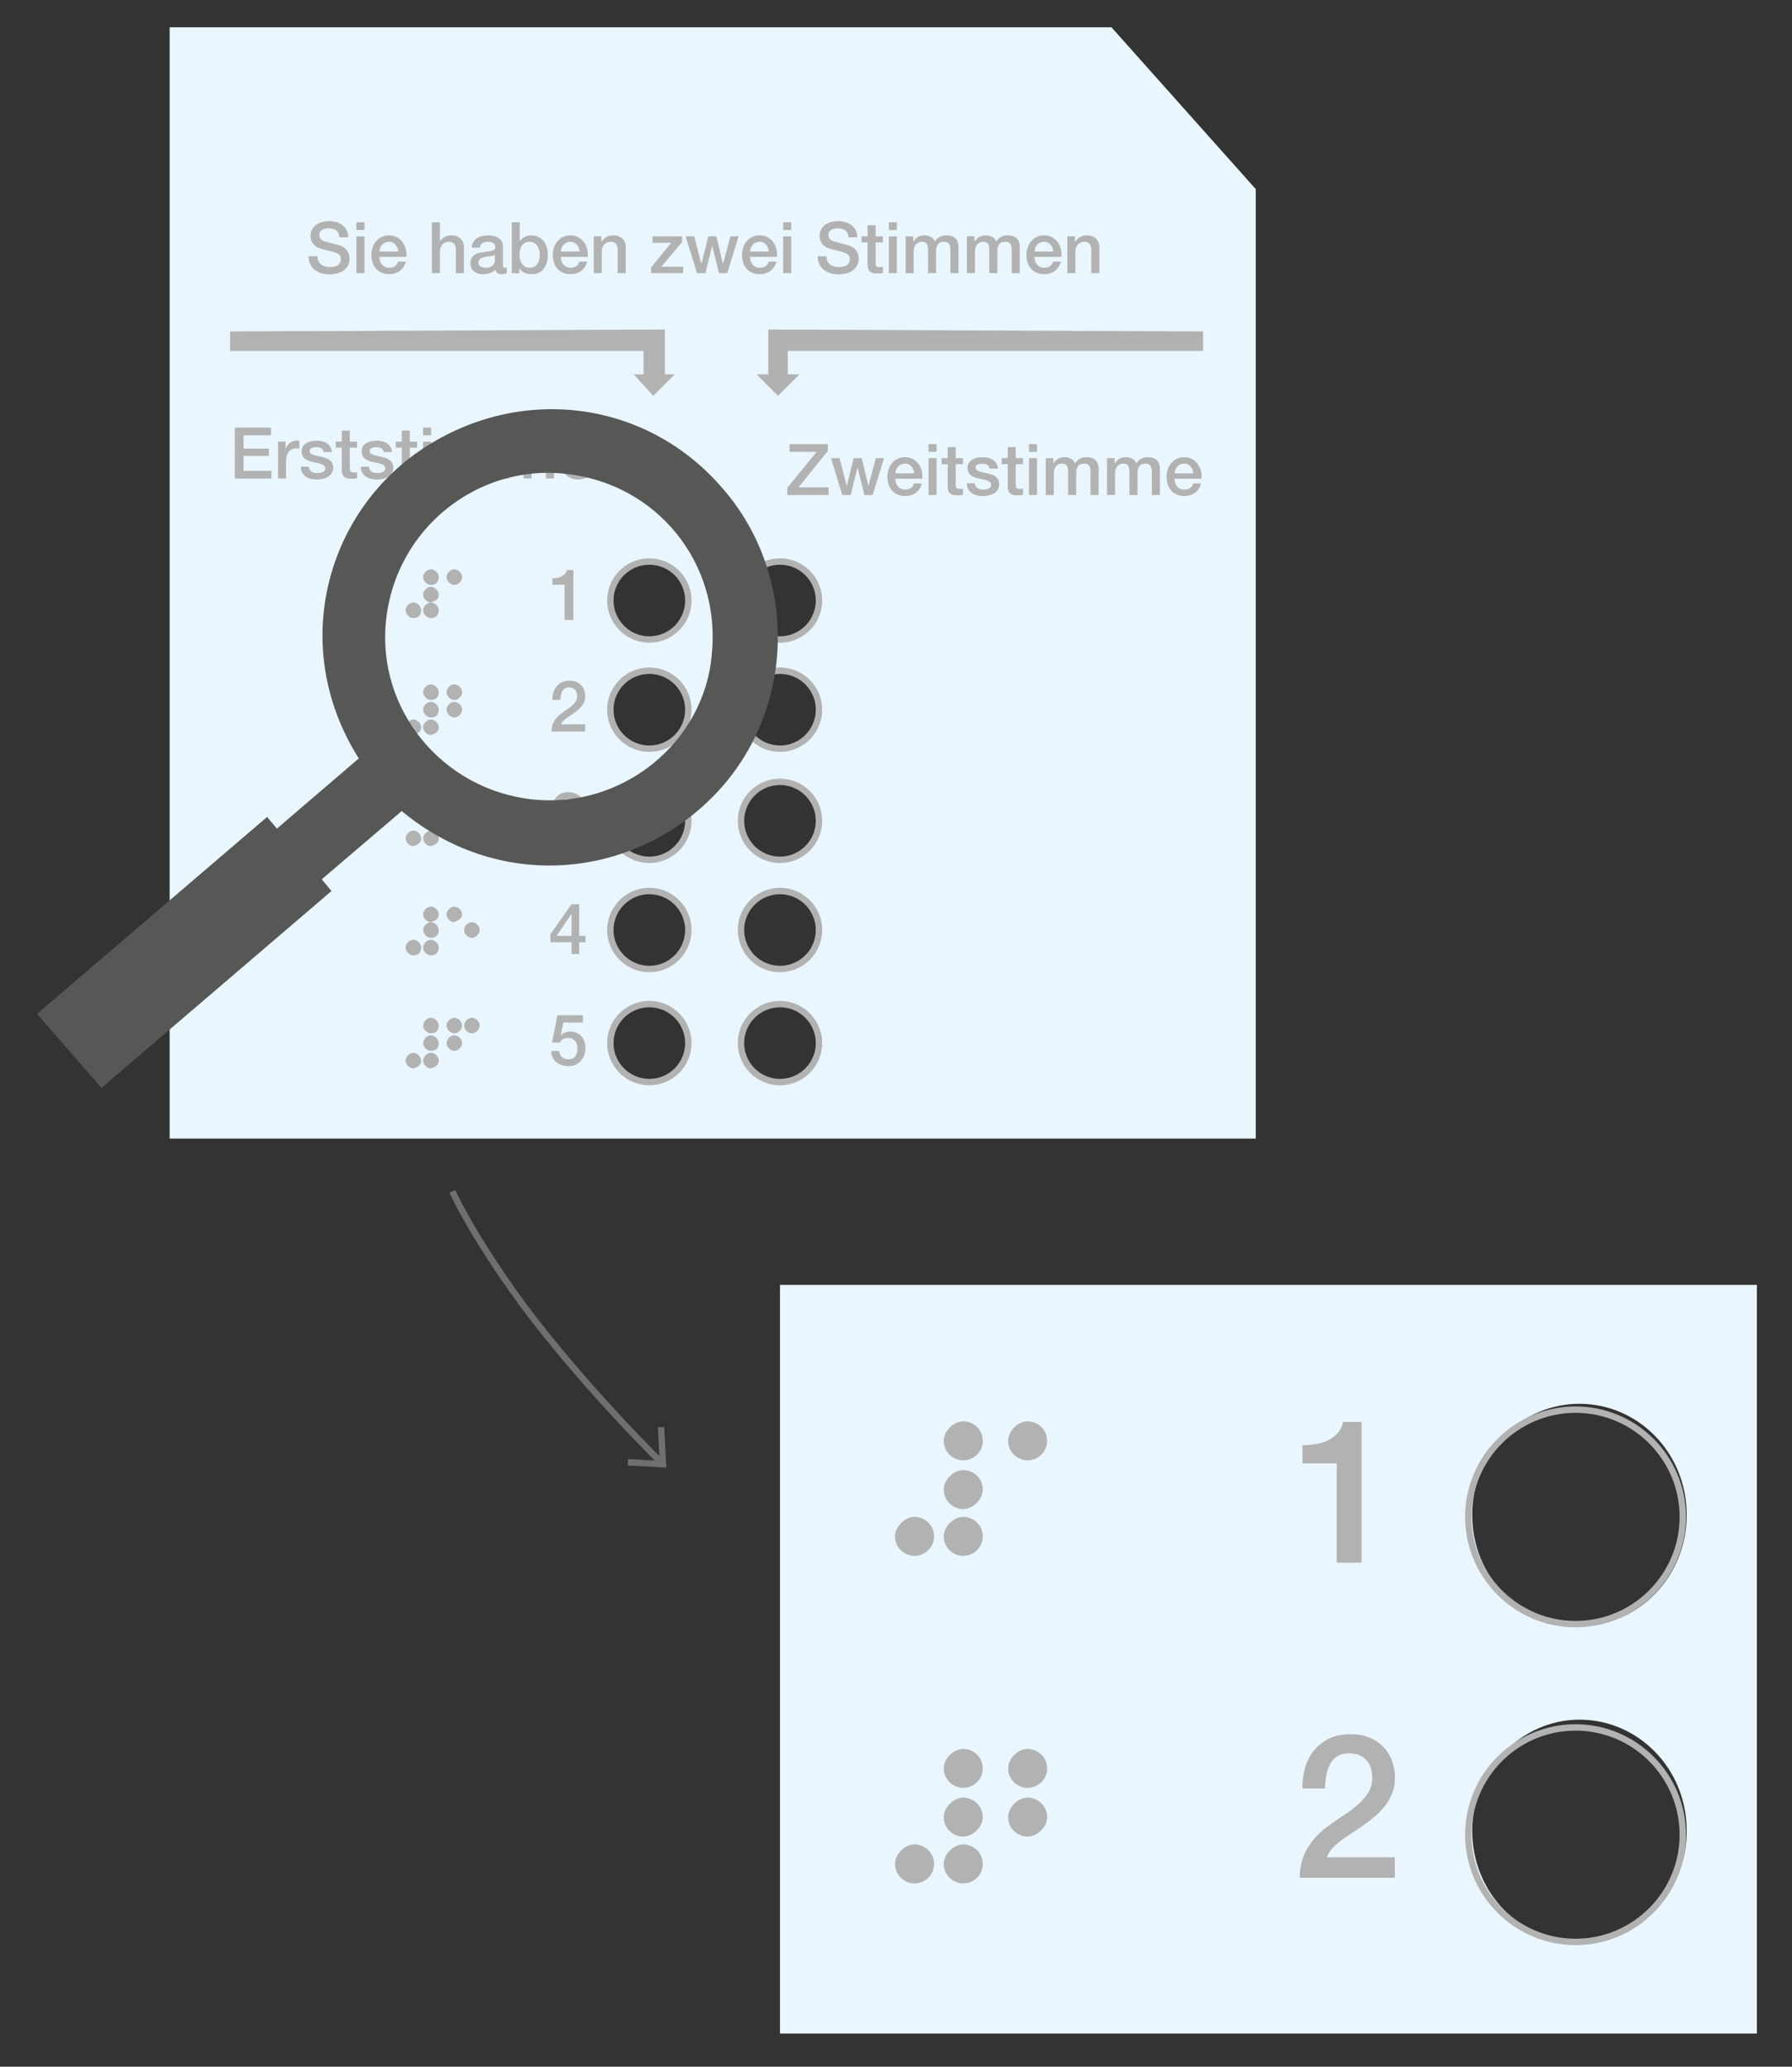 <?xml version="1.0" encoding="utf-8"?>
<!-- Generator: Adobe Illustrator 25.3.1, SVG Export Plug-In . SVG Version: 6.00 Build 0)  -->
<svg version="1.1" id="Ebene_1" xmlns="http://www.w3.org/2000/svg" xmlns:xlink="http://www.w3.org/1999/xlink" x="0px" y="0px"
	 viewBox="0 0 91.9 106" style="enable-background:new 0 0 91.9 106;" xml:space="preserve">
<rect x="0" y="0" width="91.9" height="106" fill="#333333" stroke="none"/>
<style type="text/css">
	.st0{clip-path:url(#SVGID_2_);fill:#EAF6FE;}
	.st1{clip-path:url(#SVGID_4_);fill:#B2B1B1;}
	.st2{clip-path:url(#SVGID_6_);fill:#B2B2B2;}
	.st3{enable-background:new    ;}
	.st4{fill:#B2B2B2;}
	.st5{clip-path:url(#SVGID_8_);fill:#B2B2B2;}
	.st6{clip-path:url(#SVGID_10_);fill:#B2B2B2;}
	.st7{clip-path:url(#SVGID_12_);fill:#B2B2B2;}
	.st8{clip-path:url(#SVGID_14_);fill:#B2B2B2;}
	.st9{clip-path:url(#SVGID_16_);fill:#B2B2B2;}
	.st10{clip-path:url(#SVGID_18_);fill:#B2B2B2;}
	.st11{clip-path:url(#SVGID_20_);fill:#B2B2B2;}
	.st12{clip-path:url(#SVGID_22_);fill:#B2B2B2;}
	.st13{clip-path:url(#SVGID_24_);fill:#B2B2B2;}
	.st14{clip-path:url(#SVGID_26_);fill:#B2B2B2;}
	.st15{clip-path:url(#SVGID_28_);fill:#B2B2B2;}
	.st16{clip-path:url(#SVGID_30_);fill:#B2B2B2;}
	.st17{clip-path:url(#SVGID_32_);fill:#B2B2B2;}
	.st18{clip-path:url(#SVGID_34_);fill:#B2B2B2;}
	.st19{clip-path:url(#SVGID_36_);fill:#B2B2B2;}
	.st20{clip-path:url(#SVGID_38_);fill:#B2B2B2;}
	.st21{clip-path:url(#SVGID_40_);fill:#B2B2B2;}
	.st22{clip-path:url(#SVGID_42_);fill:#B2B2B2;}
	.st23{clip-path:url(#SVGID_44_);fill:#B2B2B2;}
	.st24{clip-path:url(#SVGID_46_);fill:#B2B2B2;}
	.st25{clip-path:url(#SVGID_48_);fill:#B2B2B2;}
	.st26{clip-path:url(#SVGID_50_);fill:#B2B2B2;}
	.st27{clip-path:url(#SVGID_52_);fill:#B2B2B2;}
	.st28{clip-path:url(#SVGID_54_);fill:#B2B2B2;}
	.st29{clip-path:url(#SVGID_56_);fill:#B2B2B2;}
	.st30{clip-path:url(#SVGID_58_);fill:#B2B2B2;}
	.st31{clip-path:url(#SVGID_60_);fill:#B2B2B2;}
	.st32{clip-path:url(#SVGID_62_);fill:#B2B2B2;}
	.st33{clip-path:url(#SVGID_64_);fill:#B2B2B2;}
	.st34{clip-path:url(#SVGID_66_);fill:#B2B2B2;}
	.st35{clip-path:url(#SVGID_68_);fill:#B2B2B2;}
	.st36{clip-path:url(#SVGID_70_);fill:#B2B2B2;}
	.st37{clip-path:url(#SVGID_72_);fill:#B2B2B2;}
	.st38{clip-path:url(#SVGID_74_);fill:#B2B2B2;}
	.st39{clip-path:url(#SVGID_76_);fill:#B2B2B2;}
	.st40{clip-path:url(#SVGID_78_);fill:#B2B2B2;}
	.st41{clip-path:url(#SVGID_80_);fill:#B2B2B2;}
	.st42{clip-path:url(#SVGID_82_);fill:#B2B2B2;}
	.st43{clip-path:url(#SVGID_84_);fill:#B2B2B2;}
	.st44{clip-path:url(#SVGID_86_);fill:#B2B2B2;}
	.st45{clip-path:url(#SVGID_88_);fill:#B2B2B2;}
	.st46{clip-path:url(#SVGID_90_);fill:#EAF6FE;}
	.st47{clip-path:url(#SVGID_92_);fill:#B2B2B2;}
	.st48{clip-path:url(#SVGID_94_);fill:#B2B2B2;}
	.st49{clip-path:url(#SVGID_96_);fill:#B2B2B2;}
	.st50{clip-path:url(#SVGID_98_);fill:#B2B2B2;}
	.st51{clip-path:url(#SVGID_100_);fill:#B2B2B2;}
	.st52{clip-path:url(#SVGID_102_);fill:#B2B2B2;}
	.st53{clip-path:url(#SVGID_104_);fill:#B2B2B2;}
	.st54{clip-path:url(#SVGID_106_);fill:#B2B2B2;}
	.st55{clip-path:url(#SVGID_108_);fill:#B2B2B2;}
	.st56{clip-path:url(#SVGID_110_);fill:#B2B2B2;}
	.st57{clip-path:url(#SVGID_112_);fill:#B2B2B2;}
	.st58{clip-path:url(#SVGID_114_);fill:#B2B2B2;}
	.st59{clip-path:url(#SVGID_116_);fill:#B2B2B2;}
	.st60{clip-path:url(#SVGID_118_);fill:#706F6F;}
	.st61{clip-path:url(#SVGID_120_);fill:#706F6F;}
	.st62{clip-path:url(#SVGID_122_);fill:#575756;}
</style>
<g>
	<g>
		<defs>
			<rect id="SVGID_1_" x="1.9" y="1.4" width="88.2" height="102.9"/>
		</defs>
		<clipPath id="SVGID_2_">
			<use href="#SVGID_1_"  style="overflow:visible;"/>
		</clipPath>
		<path class="st0" d="M57,1.4H8.7v53v4h55.7V9.7L57,1.4z M33.3,55.5c-1.1,0-2-0.9-2-2s0.9-2,2-2s2,0.9,2,2S34.4,55.5,33.3,55.5
			 M33.3,49.7c-1.1,0-2-0.9-2-2s0.9-2,2-2s2,0.9,2,2S34.4,49.7,33.3,49.7 M33.3,44.1c-1.1,0-2-0.9-2-2s0.9-2,2-2s2,0.9,2,2
			C35.3,43.2,34.4,44.1,33.3,44.1 M33.3,38.4c-1.1,0-2-0.9-2-2s0.9-2,2-2s2,0.9,2,2S34.4,38.4,33.3,38.4 M33.3,32.7
			c-1.1,0-2-0.9-2-2s0.9-2,2-2s2,0.9,2,2C35.3,31.9,34.4,32.7,33.3,32.7 M40,55.5c-1.1,0-2-0.9-2-2s0.9-2,2-2s2,0.9,2,2
			C41.9,54.6,41,55.5,40,55.5 M40,49.7c-1.1,0-2-0.9-2-2s0.9-2,2-2s2,0.9,2,2C41.9,48.8,41,49.7,40,49.7 M40,44.1c-1.1,0-2-0.9-2-2
			s0.9-2,2-2s2,0.9,2,2C41.9,43.2,41,44.1,40,44.1 M40,38.4c-1.1,0-2-0.9-2-2s0.9-2,2-2s2,0.9,2,2S41,38.4,40,38.4 M40,32.7
			c-1.1,0-2-0.9-2-2s0.9-2,2-2s2,0.9,2,2C41.9,31.9,41,32.7,40,32.7"/>
	</g>
	<g>
		<defs>
			<rect id="SVGID_3_" x="1.9" y="1.4" width="88.2" height="102.9"/>
		</defs>
		<clipPath id="SVGID_4_">
			<use href="#SVGID_3_"  style="overflow:visible;"/>
		</clipPath>
		<polyline class="st1" points="39.4,16.9 39.4,19.2 38.8,19.2 39.9,20.3 41,19.2 40.4,19.2 40.4,18 61.7,18 61.7,17 		"/>
	</g>
	<g>
		<defs>
			<rect id="SVGID_5_" x="1.9" y="1.4" width="88.2" height="102.9"/>
		</defs>
		<clipPath id="SVGID_6_">
			<use href="#SVGID_5_"  style="overflow:visible;"/>
		</clipPath>
		<polyline class="st2" points="34.1,16.9 34.1,19.2 34.6,19.2 33.5,20.3 32.5,19.2 33,19.2 33,18 11.8,18 11.8,17 		"/>
	</g>
</g>
<g class="st3">
	<path class="st4" d="M16.28,13.141c0,0.1,0.017,0.185,0.051,0.256s0.081,0.128,0.141,0.173
		c0.06,0.045,0.129,0.078,0.208,0.099c0.078,0.021,0.163,0.031,0.254,0.031c0.099,0,0.183-0.012,0.253-0.035
		s0.127-0.053,0.17-0.089c0.043-0.037,0.075-0.079,0.094-0.127c0.019-0.047,0.029-0.095,0.029-0.144
		c0-0.1-0.022-0.174-0.067-0.221c-0.045-0.047-0.093-0.081-0.146-0.101c-0.091-0.034-0.198-0.066-0.32-0.097
		s-0.272-0.07-0.45-0.119c-0.111-0.029-0.203-0.068-0.276-0.115c-0.074-0.047-0.132-0.101-0.175-0.159
		c-0.043-0.059-0.074-0.121-0.092-0.186s-0.027-0.133-0.027-0.201c0-0.131,0.027-0.245,0.081-0.341
		s0.126-0.176,0.215-0.239c0.089-0.064,0.19-0.11,0.303-0.141c0.113-0.031,0.228-0.046,0.343-0.046
		c0.135,0,0.262,0.018,0.381,0.053c0.119,0.035,0.224,0.088,0.314,0.159c0.09,0.071,0.162,0.158,0.215,0.261
		c0.053,0.103,0.08,0.224,0.08,0.36h-0.452c-0.012-0.168-0.069-0.287-0.17-0.356
		c-0.101-0.07-0.23-0.104-0.387-0.104c-0.053,0-0.107,0.006-0.163,0.017c-0.055,0.011-0.106,0.029-0.152,0.055
		c-0.045,0.026-0.084,0.06-0.114,0.104c-0.03,0.044-0.045,0.099-0.045,0.165c0,0.093,0.028,0.165,0.085,0.217
		c0.057,0.053,0.13,0.092,0.222,0.119c0.009,0.002,0.047,0.013,0.114,0.031c0.066,0.019,0.14,0.039,0.222,0.06
		s0.162,0.043,0.24,0.064c0.078,0.021,0.134,0.036,0.168,0.045c0.085,0.027,0.158,0.064,0.22,0.11
		c0.063,0.046,0.115,0.099,0.157,0.159s0.074,0.123,0.094,0.192c0.02,0.068,0.031,0.136,0.031,0.205
		c0,0.146-0.03,0.271-0.089,0.374s-0.137,0.188-0.233,0.254s-0.206,0.114-0.329,0.144
		c-0.123,0.03-0.248,0.045-0.376,0.045c-0.147,0-0.285-0.018-0.415-0.055c-0.13-0.037-0.243-0.093-0.339-0.168
		c-0.097-0.076-0.173-0.172-0.231-0.29c-0.058-0.118-0.088-0.258-0.09-0.418H16.28z"/>
	<path class="st4" d="M18.278,11.402h0.412v0.395h-0.412V11.402z M18.278,12.122h0.412v1.889h-0.412V12.122z"/>
	<path class="st4" d="M19.459,13.174c0,0.073,0.01,0.144,0.031,0.212c0.021,0.068,0.051,0.128,0.092,0.179
		s0.093,0.092,0.155,0.123c0.062,0.03,0.137,0.045,0.224,0.045c0.121,0,0.217-0.026,0.291-0.079
		c0.073-0.052,0.128-0.131,0.164-0.235h0.39c-0.021,0.102-0.059,0.193-0.112,0.274
		c-0.053,0.081-0.117,0.148-0.191,0.203c-0.075,0.055-0.159,0.096-0.251,0.124c-0.093,0.028-0.19,0.042-0.291,0.042
		c-0.147,0-0.277-0.024-0.39-0.073s-0.209-0.117-0.287-0.205c-0.079-0.088-0.138-0.192-0.177-0.314
		c-0.04-0.122-0.06-0.256-0.06-0.402c0-0.134,0.021-0.261,0.063-0.382c0.043-0.12,0.102-0.226,0.181-0.318
		c0.079-0.091,0.173-0.164,0.284-0.217c0.111-0.053,0.236-0.08,0.376-0.08c0.147,0,0.279,0.031,0.396,0.093
		c0.117,0.062,0.214,0.144,0.291,0.247c0.077,0.102,0.133,0.22,0.168,0.352c0.035,0.133,0.044,0.27,0.027,0.411
		H19.459z M20.42,12.9c-0.005-0.065-0.019-0.129-0.042-0.19c-0.023-0.061-0.054-0.114-0.094-0.159
		c-0.04-0.045-0.088-0.082-0.144-0.11c-0.057-0.028-0.12-0.042-0.19-0.042c-0.072,0-0.138,0.013-0.197,0.039
		c-0.059,0.025-0.11,0.06-0.152,0.106c-0.043,0.045-0.076,0.098-0.101,0.159c-0.025,0.061-0.04,0.127-0.042,0.197
		H20.42z"/>
	<path class="st4" d="M22.151,11.402h0.412v0.968h0.007c0.051-0.085,0.126-0.156,0.226-0.214
		c0.1-0.057,0.211-0.085,0.334-0.085c0.205,0,0.366,0.053,0.484,0.161c0.118,0.107,0.177,0.268,0.177,0.482
		v1.297h-0.412v-1.188c-0.005-0.148-0.036-0.256-0.094-0.323c-0.058-0.067-0.148-0.101-0.271-0.101
		c-0.07,0-0.132,0.013-0.188,0.039c-0.056,0.025-0.102,0.06-0.141,0.106c-0.039,0.045-0.069,0.098-0.09,0.159
		c-0.021,0.061-0.033,0.126-0.033,0.194v1.114h-0.412V11.402z"/>
	<path class="st4" d="M25.789,13.59c0,0.051,0.006,0.088,0.02,0.11c0.013,0.022,0.039,0.033,0.078,0.033
		c0.012,0,0.026,0,0.043,0c0.017,0,0.036-0.002,0.058-0.007v0.289c-0.015,0.005-0.033,0.011-0.056,0.017
		c-0.023,0.006-0.046,0.012-0.07,0.017c-0.024,0.005-0.048,0.008-0.072,0.011
		c-0.024,0.002-0.045,0.004-0.061,0.004c-0.085,0-0.154-0.017-0.209-0.051c-0.056-0.034-0.092-0.094-0.108-0.179
		c-0.082,0.081-0.183,0.139-0.302,0.176c-0.119,0.036-0.234,0.055-0.345,0.055c-0.084,0-0.165-0.012-0.242-0.035
		c-0.077-0.023-0.145-0.057-0.204-0.102c-0.059-0.045-0.106-0.102-0.141-0.172
		c-0.035-0.069-0.052-0.15-0.052-0.243c0-0.117,0.021-0.212,0.063-0.285c0.043-0.073,0.098-0.13,0.167-0.172
		c0.068-0.041,0.145-0.071,0.231-0.089c0.085-0.018,0.172-0.032,0.258-0.042c0.075-0.015,0.146-0.025,0.213-0.031
		c0.067-0.006,0.127-0.017,0.179-0.031s0.093-0.037,0.123-0.068c0.03-0.03,0.045-0.076,0.045-0.137
		c0-0.054-0.013-0.098-0.038-0.132c-0.025-0.034-0.057-0.06-0.094-0.078c-0.038-0.019-0.079-0.031-0.124-0.037
		c-0.046-0.006-0.089-0.009-0.13-0.009c-0.115,0-0.21,0.024-0.285,0.073s-0.117,0.124-0.127,0.227h-0.412
		c0.007-0.122,0.036-0.223,0.087-0.303c0.051-0.081,0.115-0.145,0.193-0.194c0.078-0.049,0.167-0.083,0.266-0.102
		c0.099-0.019,0.2-0.029,0.303-0.029c0.092,0,0.182,0.01,0.271,0.029c0.089,0.019,0.169,0.051,0.24,0.095
		c0.071,0.044,0.128,0.101,0.172,0.17c0.043,0.069,0.065,0.154,0.065,0.254V13.59z M25.377,13.065
		c-0.062,0.042-0.14,0.066-0.231,0.075c-0.092,0.009-0.183,0.021-0.275,0.039
		c-0.043,0.007-0.085,0.018-0.127,0.031c-0.041,0.013-0.077,0.031-0.108,0.055
		c-0.031,0.023-0.056,0.054-0.074,0.091s-0.027,0.084-0.027,0.137c0,0.046,0.013,0.085,0.04,0.117
		c0.026,0.032,0.058,0.057,0.096,0.075c0.037,0.019,0.078,0.031,0.123,0.039c0.045,0.007,0.085,0.011,0.121,0.011
		c0.046,0,0.095-0.006,0.148-0.018c0.053-0.012,0.102-0.033,0.15-0.062c0.047-0.029,0.086-0.066,0.117-0.112
		c0.031-0.045,0.047-0.1,0.047-0.166V13.065z"/>
	<path class="st4" d="M26.244,11.402h0.412v0.965h0.007c0.029-0.046,0.064-0.088,0.105-0.124s0.086-0.067,0.136-0.093
		c0.049-0.025,0.101-0.045,0.155-0.058c0.054-0.014,0.107-0.02,0.161-0.02c0.147,0,0.275,0.026,0.385,0.078
		c0.109,0.053,0.201,0.124,0.273,0.216s0.127,0.198,0.163,0.32c0.036,0.122,0.054,0.252,0.054,0.391
		c0,0.127-0.017,0.25-0.049,0.369c-0.033,0.12-0.082,0.225-0.148,0.316c-0.066,0.091-0.15,0.165-0.251,0.219
		c-0.101,0.055-0.22,0.083-0.357,0.083c-0.063,0-0.126-0.004-0.19-0.013c-0.064-0.009-0.124-0.025-0.183-0.049
		c-0.058-0.024-0.11-0.056-0.157-0.095c-0.047-0.039-0.086-0.09-0.118-0.153h-0.007v0.259h-0.39V11.402z
		 M27.682,13.068c0-0.085-0.011-0.168-0.033-0.248c-0.021-0.081-0.054-0.152-0.097-0.214
		c-0.043-0.062-0.098-0.112-0.163-0.15s-0.14-0.057-0.224-0.057c-0.173,0-0.304,0.061-0.392,0.183
		c-0.088,0.122-0.132,0.284-0.132,0.486c0,0.095,0.011,0.184,0.034,0.265s0.057,0.151,0.103,0.21
		s0.101,0.105,0.165,0.139c0.064,0.034,0.138,0.051,0.222,0.051c0.094,0,0.173-0.019,0.238-0.058
		c0.065-0.039,0.119-0.09,0.161-0.152c0.042-0.062,0.072-0.133,0.09-0.212S27.682,13.151,27.682,13.068z"/>
	<path class="st4" d="M28.762,13.174c0,0.073,0.01,0.144,0.031,0.212c0.021,0.068,0.051,0.128,0.092,0.179
		s0.093,0.092,0.155,0.123c0.062,0.03,0.137,0.045,0.224,0.045c0.121,0,0.217-0.026,0.291-0.079
		c0.073-0.052,0.128-0.131,0.164-0.235h0.39c-0.021,0.102-0.059,0.193-0.112,0.274
		c-0.053,0.081-0.117,0.148-0.191,0.203c-0.075,0.055-0.159,0.096-0.251,0.124c-0.093,0.028-0.19,0.042-0.291,0.042
		c-0.147,0-0.277-0.024-0.39-0.073s-0.209-0.117-0.287-0.205c-0.079-0.088-0.138-0.192-0.177-0.314
		c-0.04-0.122-0.06-0.256-0.06-0.402c0-0.134,0.021-0.261,0.063-0.382c0.043-0.12,0.102-0.226,0.181-0.318
		c0.079-0.091,0.173-0.164,0.284-0.217c0.111-0.053,0.236-0.08,0.376-0.08c0.147,0,0.279,0.031,0.396,0.093
		c0.117,0.062,0.214,0.144,0.291,0.247c0.077,0.102,0.133,0.22,0.168,0.352c0.035,0.133,0.044,0.27,0.027,0.411
		H28.762z M29.724,12.9c-0.005-0.065-0.019-0.129-0.042-0.19c-0.023-0.061-0.054-0.114-0.094-0.159
		c-0.04-0.045-0.088-0.082-0.144-0.11c-0.057-0.028-0.12-0.042-0.19-0.042c-0.072,0-0.138,0.013-0.197,0.039
		c-0.059,0.025-0.11,0.06-0.152,0.106c-0.043,0.045-0.076,0.098-0.101,0.159c-0.025,0.061-0.04,0.127-0.042,0.197
		H29.724z"/>
	<path class="st4" d="M30.45,12.122h0.39v0.278l0.007,0.007c0.062-0.104,0.144-0.187,0.246-0.247
		s0.213-0.089,0.336-0.089c0.205,0,0.366,0.053,0.484,0.161c0.118,0.107,0.177,0.268,0.177,0.482v1.297h-0.412
		v-1.188c-0.005-0.148-0.036-0.256-0.094-0.323c-0.058-0.067-0.148-0.101-0.271-0.101
		c-0.07,0-0.132,0.013-0.188,0.039c-0.056,0.025-0.102,0.06-0.141,0.106c-0.039,0.045-0.069,0.098-0.09,0.159
		c-0.021,0.061-0.033,0.126-0.033,0.194v1.114h-0.412V12.122z"/>
	<path class="st4" d="M33.463,12.122H34.98v0.292l-1.069,1.268h1.123v0.329h-1.644v-0.292l1.033-1.268h-0.961V12.122z"
		/>
	<path class="st4" d="M35.164,12.122h0.437l0.365,1.411h0.007l0.35-1.411h0.415l0.336,1.411h0.007l0.379-1.411h0.419
		l-0.585,1.889H36.873l-0.347-1.403H36.519l-0.343,1.403h-0.434L35.164,12.122z"/>
	<path class="st4" d="M38.466,13.174c0,0.073,0.01,0.144,0.031,0.212c0.021,0.068,0.051,0.128,0.092,0.179
		s0.093,0.092,0.155,0.123c0.062,0.03,0.137,0.045,0.224,0.045c0.121,0,0.217-0.026,0.291-0.079
		c0.073-0.052,0.128-0.131,0.164-0.235h0.39c-0.021,0.102-0.059,0.193-0.112,0.274
		c-0.053,0.081-0.117,0.148-0.191,0.203c-0.075,0.055-0.159,0.096-0.251,0.124c-0.093,0.028-0.19,0.042-0.291,0.042
		c-0.147,0-0.277-0.024-0.39-0.073s-0.209-0.117-0.287-0.205c-0.079-0.088-0.138-0.192-0.177-0.314
		c-0.04-0.122-0.06-0.256-0.06-0.402c0-0.134,0.021-0.261,0.063-0.382c0.043-0.12,0.102-0.226,0.181-0.318
		c0.079-0.091,0.173-0.164,0.284-0.217c0.111-0.053,0.236-0.08,0.376-0.08c0.147,0,0.279,0.031,0.396,0.093
		c0.117,0.062,0.214,0.144,0.291,0.247c0.077,0.102,0.133,0.22,0.168,0.352c0.035,0.133,0.044,0.27,0.027,0.411
		H38.466z M39.428,12.9c-0.005-0.065-0.019-0.129-0.042-0.19c-0.023-0.061-0.054-0.114-0.094-0.159
		c-0.04-0.045-0.088-0.082-0.144-0.11c-0.057-0.028-0.12-0.042-0.19-0.042c-0.072,0-0.138,0.013-0.197,0.039
		c-0.059,0.025-0.11,0.06-0.152,0.106c-0.043,0.045-0.076,0.098-0.101,0.159c-0.025,0.061-0.04,0.127-0.042,0.197
		H39.428z"/>
	<path class="st4" d="M40.164,11.402h0.412v0.395h-0.412V11.402z M40.164,12.122h0.412v1.889h-0.412V12.122z"/>
	<path class="st4" d="M42.383,13.141c0,0.1,0.017,0.185,0.05,0.256c0.034,0.071,0.081,0.128,0.142,0.173
		c0.06,0.045,0.129,0.078,0.207,0.099c0.078,0.021,0.163,0.031,0.255,0.031c0.099,0,0.184-0.012,0.253-0.035
		c0.07-0.023,0.127-0.053,0.17-0.089c0.043-0.037,0.074-0.079,0.094-0.127c0.019-0.047,0.029-0.095,0.029-0.144
		c0-0.1-0.022-0.174-0.067-0.221c-0.044-0.047-0.093-0.081-0.145-0.101c-0.092-0.034-0.198-0.066-0.32-0.097
		c-0.121-0.03-0.272-0.07-0.449-0.119c-0.111-0.029-0.203-0.068-0.277-0.115
		c-0.073-0.047-0.132-0.101-0.175-0.159c-0.043-0.059-0.074-0.121-0.092-0.186
		c-0.019-0.066-0.027-0.133-0.027-0.201c0-0.131,0.027-0.245,0.081-0.341c0.055-0.096,0.126-0.176,0.215-0.239
		c0.09-0.064,0.19-0.11,0.304-0.141c0.113-0.031,0.228-0.046,0.344-0.046c0.135,0,0.262,0.018,0.381,0.053
		c0.119,0.035,0.224,0.088,0.315,0.159c0.09,0.071,0.162,0.158,0.215,0.261s0.079,0.224,0.079,0.36h-0.451
		c-0.013-0.168-0.068-0.287-0.17-0.356c-0.102-0.07-0.231-0.104-0.387-0.104c-0.053,0-0.107,0.006-0.162,0.017
		c-0.056,0.011-0.106,0.029-0.152,0.055c-0.046,0.026-0.084,0.06-0.113,0.104
		c-0.03,0.044-0.046,0.099-0.046,0.165c0,0.093,0.028,0.165,0.085,0.217c0.057,0.053,0.131,0.092,0.223,0.119
		c0.01,0.002,0.048,0.013,0.113,0.031c0.066,0.019,0.141,0.039,0.223,0.06s0.162,0.043,0.24,0.064
		c0.078,0.021,0.134,0.036,0.168,0.045c0.084,0.027,0.158,0.064,0.221,0.11c0.062,0.046,0.114,0.099,0.157,0.159
		c0.042,0.06,0.073,0.123,0.094,0.192s0.03,0.136,0.03,0.205c0,0.146-0.029,0.271-0.088,0.374
		c-0.06,0.103-0.137,0.188-0.233,0.254s-0.206,0.114-0.329,0.144c-0.122,0.03-0.248,0.045-0.375,0.045
		c-0.147,0-0.286-0.018-0.416-0.055s-0.243-0.093-0.34-0.168c-0.096-0.076-0.173-0.172-0.231-0.29
		c-0.059-0.118-0.088-0.258-0.091-0.418H42.383z"/>
	<path class="st4" d="M44.183,12.122h0.31v-0.566h0.412v0.566h0.372v0.31h-0.372v1.009
		c0,0.043,0.001,0.082,0.005,0.113s0.012,0.058,0.025,0.08c0.013,0.022,0.033,0.039,0.06,0.049
		c0.026,0.011,0.062,0.017,0.108,0.017c0.029,0,0.058-0.001,0.087-0.002c0.028-0.001,0.058-0.005,0.087-0.013v0.322
		c-0.046,0.004-0.091,0.009-0.134,0.014c-0.044,0.005-0.088,0.007-0.134,0.007c-0.108,0-0.196-0.01-0.262-0.031
		c-0.066-0.021-0.118-0.051-0.155-0.091c-0.038-0.041-0.064-0.091-0.076-0.152
		c-0.014-0.06-0.021-0.13-0.023-0.208v-1.115h-0.31V12.122z"/>
	<path class="st4" d="M45.584,11.402h0.412v0.395H45.584V11.402z M45.584,12.122h0.412v1.889H45.584V12.122z"/>
	<path class="st4" d="M46.443,12.122h0.391v0.263h0.011c0.031-0.046,0.065-0.089,0.101-0.128
		c0.036-0.039,0.076-0.072,0.121-0.099s0.096-0.048,0.153-0.064c0.059-0.016,0.124-0.023,0.199-0.023
		c0.113,0,0.219,0.025,0.316,0.077c0.097,0.051,0.166,0.13,0.207,0.237c0.07-0.097,0.15-0.174,0.242-0.23
		s0.206-0.084,0.344-0.084c0.197,0,0.351,0.048,0.46,0.146c0.11,0.098,0.165,0.261,0.165,0.49v1.304h-0.412v-1.103
		c0-0.075-0.003-0.144-0.007-0.206c-0.005-0.062-0.019-0.115-0.042-0.161c-0.022-0.045-0.058-0.08-0.102-0.104
		c-0.046-0.024-0.108-0.037-0.189-0.037c-0.14,0-0.24,0.044-0.304,0.131c-0.062,0.088-0.094,0.212-0.094,0.373
		v1.107h-0.412v-1.213c0-0.132-0.023-0.231-0.07-0.298s-0.133-0.101-0.258-0.101c-0.053,0-0.104,0.011-0.153,0.033
		c-0.05,0.022-0.093,0.054-0.131,0.095c-0.037,0.042-0.067,0.093-0.09,0.153
		c-0.023,0.061-0.034,0.13-0.034,0.208v1.122h-0.412V12.122z"/>
	<path class="st4" d="M49.587,12.122h0.391v0.263h0.011c0.031-0.046,0.065-0.089,0.101-0.128
		c0.036-0.039,0.076-0.072,0.121-0.099s0.096-0.048,0.153-0.064c0.059-0.016,0.124-0.023,0.199-0.023
		c0.113,0,0.219,0.025,0.316,0.077c0.097,0.051,0.166,0.13,0.207,0.237c0.07-0.097,0.15-0.174,0.242-0.23
		s0.206-0.084,0.344-0.084c0.197,0,0.351,0.048,0.46,0.146c0.11,0.098,0.165,0.261,0.165,0.49v1.304h-0.412v-1.103
		c0-0.075-0.003-0.144-0.007-0.206c-0.005-0.062-0.019-0.115-0.042-0.161c-0.022-0.045-0.058-0.08-0.102-0.104
		c-0.046-0.024-0.108-0.037-0.189-0.037c-0.14,0-0.24,0.044-0.304,0.131c-0.062,0.088-0.094,0.212-0.094,0.373
		v1.107h-0.412v-1.213c0-0.132-0.023-0.231-0.07-0.298s-0.133-0.101-0.258-0.101c-0.053,0-0.104,0.011-0.153,0.033
		c-0.05,0.022-0.093,0.054-0.131,0.095c-0.037,0.042-0.067,0.093-0.09,0.153
		c-0.023,0.061-0.034,0.13-0.034,0.208v1.122h-0.412V12.122z"/>
	<path class="st4" d="M53.052,13.174c0,0.073,0.011,0.144,0.031,0.212c0.021,0.068,0.051,0.128,0.092,0.179
		s0.093,0.092,0.155,0.123c0.062,0.03,0.138,0.045,0.224,0.045c0.121,0,0.218-0.026,0.291-0.079
		c0.074-0.052,0.129-0.131,0.165-0.235h0.39c-0.021,0.102-0.059,0.193-0.111,0.274
		c-0.054,0.081-0.117,0.148-0.192,0.203c-0.074,0.055-0.158,0.096-0.251,0.124c-0.093,0.028-0.19,0.042-0.291,0.042
		c-0.146,0-0.276-0.024-0.39-0.073s-0.209-0.117-0.287-0.205s-0.138-0.192-0.177-0.314
		c-0.04-0.122-0.06-0.256-0.06-0.402c0-0.134,0.021-0.261,0.064-0.382c0.042-0.12,0.102-0.226,0.181-0.318
		c0.078-0.091,0.173-0.164,0.284-0.217c0.11-0.053,0.235-0.08,0.375-0.08c0.147,0,0.279,0.031,0.396,0.093
		c0.117,0.062,0.214,0.144,0.291,0.247c0.077,0.102,0.134,0.22,0.168,0.352c0.035,0.133,0.044,0.27,0.027,0.411
		H53.052z M54.013,12.9c-0.005-0.065-0.019-0.129-0.041-0.19c-0.023-0.061-0.055-0.114-0.094-0.159
		c-0.04-0.045-0.088-0.082-0.144-0.11c-0.057-0.028-0.12-0.042-0.19-0.042c-0.072,0-0.138,0.013-0.196,0.039
		c-0.06,0.025-0.11,0.06-0.152,0.106c-0.042,0.045-0.075,0.098-0.101,0.159c-0.025,0.061-0.039,0.127-0.042,0.197
		H54.013z"/>
	<path class="st4" d="M54.739,12.122h0.391v0.278l0.007,0.007c0.062-0.104,0.144-0.187,0.246-0.247
		c0.101-0.06,0.213-0.089,0.336-0.089c0.204,0,0.365,0.053,0.483,0.161c0.118,0.107,0.178,0.268,0.178,0.482
		v1.297h-0.412v-1.188c-0.005-0.148-0.036-0.256-0.094-0.323c-0.059-0.067-0.148-0.101-0.272-0.101
		c-0.069,0-0.132,0.013-0.188,0.039c-0.056,0.025-0.102,0.06-0.141,0.106c-0.039,0.045-0.069,0.098-0.091,0.159
		c-0.021,0.061-0.032,0.126-0.032,0.194v1.114h-0.412V12.122z"/>
</g>
<g class="st3">
	<path class="st4" d="M12.039,21.932h1.857v0.395h-1.406v0.684h1.301v0.373h-1.301v0.764h1.431v0.395h-1.882V21.932z"
		/>
	<path class="st4" d="M14.257,22.652h0.387v0.366h0.007c0.012-0.051,0.036-0.101,0.071-0.15
		c0.035-0.049,0.077-0.093,0.127-0.133c0.049-0.041,0.104-0.073,0.164-0.097c0.06-0.024,0.122-0.036,0.185-0.036
		c0.048,0,0.081,0.001,0.099,0.003s0.037,0.005,0.056,0.007v0.402c-0.029-0.005-0.059-0.009-0.088-0.013
		c-0.03-0.003-0.06-0.005-0.089-0.005c-0.07,0-0.135,0.014-0.197,0.042s-0.115,0.069-0.161,0.124
		c-0.046,0.055-0.082,0.123-0.108,0.203c-0.026,0.08-0.04,0.173-0.04,0.277v0.899h-0.412V22.652z"/>
	<path class="st4" d="M15.839,23.935c0.012,0.122,0.058,0.207,0.137,0.256c0.08,0.048,0.175,0.073,0.286,0.073
		c0.039,0,0.083-0.003,0.132-0.009c0.049-0.006,0.096-0.018,0.139-0.035c0.043-0.017,0.079-0.043,0.106-0.075
		s0.041-0.076,0.038-0.13c-0.002-0.053-0.021-0.097-0.058-0.131s-0.083-0.061-0.139-0.082
		c-0.057-0.021-0.121-0.039-0.193-0.053s-0.146-0.03-0.221-0.047c-0.077-0.017-0.151-0.038-0.222-0.062
		c-0.071-0.024-0.135-0.057-0.191-0.099s-0.102-0.095-0.135-0.159s-0.051-0.144-0.051-0.239
		c0-0.102,0.025-0.188,0.074-0.257c0.049-0.07,0.112-0.126,0.188-0.169c0.076-0.043,0.16-0.072,0.253-0.089
		c0.092-0.017,0.181-0.025,0.265-0.025c0.097,0,0.189,0.01,0.276,0.031c0.088,0.021,0.168,0.054,0.239,0.101
		c0.071,0.046,0.13,0.106,0.177,0.181c0.047,0.075,0.077,0.164,0.089,0.269h-0.43
		c-0.019-0.1-0.065-0.167-0.135-0.201c-0.071-0.034-0.152-0.051-0.244-0.051c-0.029,0-0.063,0.002-0.103,0.007
		c-0.04,0.005-0.077,0.014-0.112,0.027c-0.035,0.014-0.065,0.033-0.088,0.059
		c-0.024,0.025-0.036,0.059-0.036,0.101c0,0.051,0.017,0.092,0.052,0.124c0.035,0.032,0.081,0.058,0.137,0.079
		s0.121,0.039,0.193,0.053c0.072,0.015,0.147,0.031,0.224,0.048c0.075,0.017,0.148,0.038,0.22,0.062
		s0.137,0.057,0.193,0.099s0.102,0.094,0.137,0.157c0.035,0.064,0.052,0.141,0.052,0.234
		c0,0.112-0.025,0.207-0.076,0.285c-0.051,0.078-0.116,0.142-0.197,0.19c-0.081,0.049-0.17,0.085-0.269,0.106
		c-0.099,0.022-0.197,0.033-0.293,0.033c-0.118,0-0.227-0.014-0.327-0.041c-0.1-0.026-0.187-0.067-0.26-0.122
		c-0.074-0.055-0.131-0.123-0.173-0.205c-0.043-0.082-0.065-0.179-0.067-0.29H15.839z"/>
	<path class="st4" d="M17.216,22.652h0.311v-0.566h0.412v0.566h0.372v0.31h-0.372v1.009
		c0,0.043,0.002,0.082,0.005,0.113c0.004,0.032,0.012,0.058,0.025,0.08s0.033,0.039,0.06,0.049
		c0.026,0.011,0.062,0.017,0.108,0.017c0.029,0,0.058-0.001,0.087-0.002c0.029-0.001,0.058-0.005,0.086-0.013v0.322
		c-0.046,0.004-0.09,0.009-0.134,0.014c-0.043,0.005-0.088,0.007-0.133,0.007c-0.108,0-0.196-0.01-0.262-0.031
		c-0.066-0.021-0.118-0.051-0.155-0.091c-0.038-0.041-0.062-0.091-0.076-0.152
		c-0.014-0.06-0.021-0.13-0.023-0.208v-1.115h-0.311V22.652z"/>
	<path class="st4" d="M18.918,23.935c0.012,0.122,0.058,0.207,0.137,0.256c0.08,0.048,0.175,0.073,0.286,0.073
		c0.039,0,0.083-0.003,0.132-0.009c0.049-0.006,0.096-0.018,0.139-0.035c0.043-0.017,0.079-0.043,0.106-0.075
		s0.041-0.076,0.038-0.13c-0.002-0.053-0.021-0.097-0.058-0.131s-0.083-0.061-0.139-0.082
		c-0.057-0.021-0.121-0.039-0.193-0.053s-0.146-0.03-0.221-0.047c-0.077-0.017-0.151-0.038-0.222-0.062
		c-0.071-0.024-0.135-0.057-0.191-0.099s-0.102-0.095-0.135-0.159s-0.051-0.144-0.051-0.239
		c0-0.102,0.025-0.188,0.074-0.257c0.049-0.07,0.112-0.126,0.188-0.169c0.076-0.043,0.16-0.072,0.253-0.089
		c0.092-0.017,0.181-0.025,0.265-0.025c0.097,0,0.189,0.01,0.276,0.031c0.088,0.021,0.168,0.054,0.239,0.101
		c0.071,0.046,0.13,0.106,0.177,0.181c0.047,0.075,0.077,0.164,0.089,0.269h-0.43
		c-0.019-0.1-0.065-0.167-0.135-0.201c-0.071-0.034-0.152-0.051-0.244-0.051c-0.029,0-0.063,0.002-0.103,0.007
		c-0.04,0.005-0.077,0.014-0.112,0.027c-0.035,0.014-0.065,0.033-0.088,0.059
		c-0.024,0.025-0.036,0.059-0.036,0.101c0,0.051,0.017,0.092,0.052,0.124c0.035,0.032,0.081,0.058,0.137,0.079
		s0.121,0.039,0.193,0.053c0.072,0.015,0.147,0.031,0.224,0.048c0.075,0.017,0.148,0.038,0.22,0.062
		s0.137,0.057,0.193,0.099s0.102,0.094,0.137,0.157c0.035,0.064,0.052,0.141,0.052,0.234
		c0,0.112-0.025,0.207-0.076,0.285c-0.051,0.078-0.116,0.142-0.197,0.19c-0.081,0.049-0.17,0.085-0.269,0.106
		c-0.099,0.022-0.197,0.033-0.293,0.033c-0.118,0-0.227-0.014-0.327-0.041c-0.1-0.026-0.187-0.067-0.26-0.122
		c-0.074-0.055-0.131-0.123-0.173-0.205c-0.043-0.082-0.065-0.179-0.067-0.29H18.918z"/>
	<path class="st4" d="M20.294,22.652h0.311v-0.566h0.412v0.566h0.372v0.31h-0.372v1.009
		c0,0.043,0.002,0.082,0.005,0.113c0.004,0.032,0.012,0.058,0.025,0.08s0.033,0.039,0.06,0.049
		c0.026,0.011,0.062,0.017,0.108,0.017c0.029,0,0.058-0.001,0.087-0.002c0.029-0.001,0.058-0.005,0.086-0.013v0.322
		c-0.046,0.004-0.09,0.009-0.134,0.014c-0.043,0.005-0.088,0.007-0.133,0.007c-0.108,0-0.196-0.01-0.262-0.031
		c-0.066-0.021-0.118-0.051-0.155-0.091c-0.038-0.041-0.062-0.091-0.076-0.152
		c-0.014-0.06-0.021-0.13-0.023-0.208v-1.115h-0.311V22.652z"/>
	<path class="st4" d="M21.696,21.932h0.412v0.395h-0.412V21.932z M21.696,22.652h0.412v1.889h-0.412V22.652z"/>
	<path class="st4" d="M22.556,22.652h0.39v0.263h0.011c0.031-0.046,0.065-0.089,0.101-0.128
		c0.036-0.039,0.077-0.072,0.121-0.099c0.045-0.027,0.096-0.048,0.154-0.064c0.058-0.016,0.124-0.023,0.199-0.023
		c0.113,0,0.218,0.025,0.316,0.077s0.167,0.13,0.208,0.237c0.07-0.097,0.15-0.174,0.242-0.23
		c0.092-0.056,0.206-0.084,0.343-0.084c0.198,0,0.351,0.048,0.461,0.146c0.109,0.098,0.164,0.261,0.164,0.49v1.304
		h-0.412v-1.103c0-0.075-0.002-0.144-0.007-0.206c-0.005-0.062-0.019-0.115-0.042-0.161
		c-0.023-0.045-0.057-0.08-0.103-0.104s-0.108-0.037-0.188-0.037c-0.14,0-0.241,0.044-0.303,0.131
		c-0.063,0.088-0.094,0.212-0.094,0.373v1.107h-0.412v-1.213c0-0.132-0.023-0.231-0.07-0.298
		c-0.047-0.067-0.133-0.101-0.258-0.101c-0.053,0-0.104,0.011-0.154,0.033c-0.049,0.022-0.093,0.054-0.13,0.095
		c-0.038,0.042-0.067,0.093-0.09,0.153c-0.023,0.061-0.035,0.13-0.035,0.208v1.122h-0.412V22.652z"/>
	<path class="st4" d="M25.699,22.652h0.39v0.263h0.011c0.031-0.046,0.065-0.089,0.101-0.128
		c0.036-0.039,0.077-0.072,0.121-0.099c0.045-0.027,0.096-0.048,0.154-0.064c0.058-0.016,0.124-0.023,0.199-0.023
		c0.113,0,0.218,0.025,0.316,0.077s0.167,0.13,0.208,0.237c0.07-0.097,0.15-0.174,0.242-0.23
		c0.092-0.056,0.206-0.084,0.343-0.084c0.198,0,0.351,0.048,0.461,0.146c0.109,0.098,0.164,0.261,0.164,0.49v1.304
		h-0.412v-1.103c0-0.075-0.002-0.144-0.007-0.206c-0.005-0.062-0.019-0.115-0.042-0.161
		c-0.023-0.045-0.057-0.08-0.103-0.104s-0.108-0.037-0.188-0.037c-0.14,0-0.241,0.044-0.303,0.131
		c-0.063,0.088-0.094,0.212-0.094,0.373v1.107h-0.412v-1.213c0-0.132-0.023-0.231-0.07-0.298
		c-0.047-0.067-0.133-0.101-0.258-0.101c-0.053,0-0.104,0.011-0.154,0.033c-0.049,0.022-0.093,0.054-0.13,0.095
		c-0.038,0.042-0.067,0.093-0.09,0.153c-0.023,0.061-0.035,0.13-0.035,0.208v1.122h-0.412V22.652z"/>
	<path class="st4" d="M29.164,23.704c0,0.073,0.01,0.144,0.031,0.212c0.021,0.068,0.051,0.128,0.092,0.179
		s0.093,0.092,0.155,0.123c0.062,0.03,0.137,0.045,0.224,0.045c0.121,0,0.217-0.026,0.291-0.079
		c0.073-0.052,0.128-0.131,0.164-0.235h0.39c-0.021,0.102-0.059,0.193-0.112,0.274
		c-0.053,0.081-0.117,0.148-0.191,0.203c-0.075,0.055-0.159,0.096-0.251,0.124c-0.093,0.028-0.19,0.042-0.291,0.042
		c-0.147,0-0.277-0.024-0.39-0.073s-0.209-0.117-0.287-0.205c-0.079-0.088-0.138-0.192-0.177-0.314
		c-0.04-0.122-0.06-0.256-0.06-0.402c0-0.134,0.021-0.261,0.063-0.382c0.043-0.12,0.102-0.226,0.181-0.318
		c0.079-0.091,0.173-0.164,0.284-0.217c0.111-0.053,0.236-0.08,0.376-0.08c0.147,0,0.279,0.031,0.396,0.093
		c0.117,0.062,0.214,0.144,0.291,0.247c0.077,0.102,0.133,0.22,0.168,0.352c0.035,0.133,0.044,0.27,0.027,0.411
		H29.164z M30.125,23.43c-0.005-0.065-0.019-0.129-0.042-0.19c-0.023-0.061-0.054-0.114-0.094-0.159
		c-0.04-0.045-0.088-0.082-0.144-0.11c-0.057-0.028-0.12-0.042-0.19-0.042c-0.072,0-0.138,0.013-0.197,0.039
		c-0.059,0.025-0.11,0.06-0.152,0.106c-0.043,0.045-0.076,0.098-0.101,0.159c-0.025,0.061-0.04,0.127-0.042,0.197
		H30.125z"/>
</g>
<g class="st3">
	<path class="st4" d="M28.332,29.66c0.087,0,0.171-0.007,0.253-0.022s0.156-0.039,0.222-0.073
		c0.066-0.034,0.123-0.078,0.17-0.131s0.078-0.119,0.092-0.197h0.336v2.558h-0.452v-1.805h-0.622V29.66z"/>
</g>
<g class="st3">
	<path class="st4" d="M30.009,37.52h-1.727c0.002-0.212,0.053-0.397,0.151-0.555c0.099-0.159,0.234-0.296,0.405-0.413
		c0.082-0.061,0.168-0.12,0.256-0.177c0.089-0.057,0.171-0.119,0.246-0.185c0.074-0.065,0.136-0.137,0.184-0.213
		c0.048-0.077,0.073-0.165,0.076-0.265c0-0.046-0.005-0.096-0.016-0.148s-0.032-0.101-0.063-0.146
		c-0.032-0.045-0.075-0.083-0.13-0.113c-0.055-0.031-0.127-0.046-0.217-0.046c-0.082,0-0.15,0.017-0.204,0.049
		s-0.098,0.078-0.13,0.135c-0.033,0.057-0.057,0.125-0.072,0.203c-0.016,0.078-0.025,0.162-0.027,0.252h-0.412
		c0-0.142,0.019-0.273,0.056-0.393c0.038-0.121,0.094-0.225,0.169-0.312c0.074-0.087,0.166-0.156,0.273-0.206
		c0.107-0.05,0.232-0.075,0.374-0.075c0.154,0,0.283,0.026,0.387,0.077c0.103,0.051,0.187,0.116,0.251,0.194
		s0.109,0.163,0.135,0.254c0.027,0.091,0.04,0.179,0.04,0.261c0,0.102-0.016,0.195-0.047,0.278
		c-0.032,0.083-0.074,0.159-0.127,0.228c-0.053,0.07-0.113,0.134-0.181,0.192
		c-0.067,0.059-0.137,0.113-0.209,0.165s-0.144,0.1-0.217,0.146c-0.072,0.046-0.139,0.093-0.201,0.139
		c-0.061,0.046-0.115,0.094-0.161,0.144c-0.046,0.05-0.077,0.103-0.094,0.159h1.232V37.52z"/>
</g>
<g class="st3">
	<path class="st4" d="M28.965,41.739c0.067,0.003,0.135-0.002,0.202-0.015c0.067-0.012,0.128-0.033,0.181-0.064
		c0.053-0.031,0.096-0.073,0.128-0.126c0.033-0.054,0.049-0.12,0.049-0.198c0-0.109-0.037-0.197-0.11-0.263
		c-0.073-0.065-0.168-0.099-0.284-0.099c-0.072,0-0.135,0.015-0.188,0.044c-0.053,0.029-0.097,0.068-0.132,0.119
		c-0.035,0.05-0.061,0.105-0.078,0.168c-0.017,0.061-0.024,0.126-0.021,0.191h-0.412
		c0.004-0.124,0.027-0.239,0.068-0.345c0.041-0.106,0.097-0.198,0.168-0.276c0.071-0.078,0.157-0.139,0.258-0.183
		s0.216-0.065,0.343-0.065c0.099,0,0.196,0.015,0.291,0.044c0.095,0.028,0.181,0.071,0.256,0.127
		c0.076,0.057,0.137,0.128,0.183,0.214c0.045,0.087,0.068,0.186,0.068,0.298c0,0.13-0.029,0.242-0.086,0.338
		c-0.058,0.097-0.148,0.167-0.271,0.21v0.008c0.144,0.029,0.257,0.102,0.338,0.218
		c0.081,0.115,0.121,0.256,0.121,0.422c0,0.121-0.024,0.231-0.072,0.327c-0.048,0.096-0.113,0.178-0.195,0.244
		c-0.082,0.067-0.177,0.119-0.285,0.155c-0.108,0.037-0.223,0.055-0.343,0.055c-0.147,0-0.275-0.021-0.385-0.064
		c-0.11-0.043-0.201-0.102-0.275-0.181c-0.073-0.078-0.129-0.172-0.168-0.281
		c-0.039-0.11-0.059-0.231-0.061-0.366h0.412c-0.005,0.156,0.033,0.286,0.114,0.39s0.202,0.155,0.363,0.155
		c0.137,0,0.252-0.04,0.345-0.119s0.139-0.191,0.139-0.338c0-0.1-0.019-0.179-0.058-0.237
		s-0.089-0.102-0.152-0.133c-0.062-0.031-0.133-0.05-0.211-0.057c-0.078-0.008-0.158-0.01-0.24-0.008V41.739z"
		/>
</g>
<g class="st3">
	<path class="st4" d="M30.027,48.327h-0.325v0.606h-0.39v-0.606H28.228v-0.413l1.083-1.538h0.39v1.622h0.325V48.327z
		 M28.546,47.998h0.766v-1.125h-0.007L28.546,47.998z"/>
</g>
<g class="st3">
	<path class="st4" d="M28.585,52.069h1.308v0.373h-1.001l-0.13,0.65l0.007,0.007c0.056-0.064,0.126-0.111,0.211-0.144
		c0.085-0.032,0.17-0.049,0.255-0.049c0.125,0,0.237,0.021,0.336,0.064c0.099,0.043,0.182,0.102,0.249,0.18
		c0.067,0.076,0.119,0.167,0.153,0.272c0.035,0.105,0.052,0.219,0.052,0.34c0,0.102-0.016,0.208-0.048,0.316
		c-0.033,0.108-0.085,0.207-0.156,0.296c-0.071,0.089-0.162,0.162-0.273,0.219
		c-0.111,0.058-0.244,0.086-0.398,0.086c-0.123,0-0.237-0.016-0.341-0.049c-0.105-0.033-0.197-0.082-0.276-0.148
		c-0.08-0.065-0.143-0.146-0.19-0.242c-0.047-0.097-0.073-0.209-0.078-0.339h0.412
		c0.012,0.14,0.059,0.246,0.141,0.32s0.19,0.111,0.325,0.111c0.087,0,0.16-0.015,0.22-0.044
		c0.06-0.029,0.109-0.069,0.146-0.12c0.037-0.052,0.064-0.111,0.08-0.18s0.023-0.141,0.023-0.219
		c0-0.071-0.01-0.139-0.029-0.203c-0.019-0.065-0.048-0.121-0.087-0.17s-0.088-0.088-0.15-0.117
		s-0.133-0.043-0.215-0.043c-0.087,0-0.168,0.016-0.244,0.049c-0.076,0.033-0.13,0.095-0.164,0.185h-0.412
		L28.585,52.069z"/>
</g>
<g class="st3">
	<path class="st4" d="M40.493,22.78h1.962v0.347l-1.503,1.867h1.539v0.395h-2.113v-0.373l1.503-1.842h-1.388V22.78z
		"/>
	<path class="st4" d="M42.618,23.5h0.438l0.364,1.411h0.008l0.351-1.411h0.415l0.336,1.411h0.008l0.379-1.411h0.419
		l-0.585,1.889h-0.423l-0.347-1.403h-0.008l-0.343,1.403h-0.434L42.618,23.5z"/>
	<path class="st4" d="M45.92,24.552c0,0.073,0.011,0.144,0.031,0.212c0.021,0.068,0.051,0.128,0.092,0.179
		s0.093,0.092,0.155,0.123c0.062,0.03,0.138,0.045,0.224,0.045c0.121,0,0.218-0.026,0.291-0.079
		c0.074-0.052,0.129-0.131,0.165-0.235h0.39c-0.021,0.102-0.059,0.193-0.111,0.274
		c-0.054,0.081-0.117,0.148-0.192,0.203c-0.074,0.055-0.158,0.096-0.251,0.124c-0.093,0.028-0.19,0.042-0.291,0.042
		c-0.146,0-0.276-0.024-0.39-0.073s-0.209-0.117-0.287-0.205s-0.138-0.192-0.177-0.314
		c-0.04-0.122-0.06-0.256-0.06-0.402c0-0.134,0.021-0.261,0.064-0.382c0.042-0.12,0.102-0.226,0.181-0.318
		c0.078-0.091,0.173-0.164,0.284-0.217c0.11-0.053,0.235-0.08,0.375-0.08c0.147,0,0.279,0.031,0.396,0.093
		c0.117,0.062,0.214,0.144,0.291,0.247c0.077,0.102,0.134,0.22,0.168,0.352c0.035,0.133,0.044,0.27,0.027,0.411
		H45.92z M46.881,24.278c-0.005-0.065-0.019-0.129-0.041-0.19c-0.023-0.061-0.055-0.114-0.094-0.159
		c-0.04-0.045-0.088-0.082-0.144-0.11c-0.057-0.028-0.12-0.042-0.19-0.042c-0.072,0-0.138,0.013-0.196,0.039
		c-0.06,0.025-0.11,0.06-0.152,0.106c-0.042,0.045-0.075,0.098-0.101,0.159c-0.025,0.061-0.039,0.127-0.042,0.197
		H46.881z"/>
	<path class="st4" d="M47.618,22.78h0.412v0.395h-0.412V22.78z M47.618,23.5h0.412v1.889h-0.412V23.5z"/>
	<path class="st4" d="M48.291,23.5h0.31v-0.566h0.412v0.566h0.372v0.31h-0.372v1.009
		c0,0.043,0.001,0.082,0.005,0.113s0.012,0.058,0.025,0.08c0.013,0.022,0.033,0.039,0.06,0.049
		c0.026,0.011,0.062,0.017,0.108,0.017c0.029,0,0.058-0.001,0.087-0.002c0.028-0.001,0.058-0.005,0.087-0.013v0.322
		c-0.046,0.004-0.091,0.009-0.134,0.014c-0.044,0.005-0.088,0.007-0.134,0.007c-0.108,0-0.196-0.01-0.262-0.031
		c-0.066-0.021-0.118-0.051-0.155-0.091c-0.038-0.041-0.064-0.091-0.076-0.152
		c-0.014-0.06-0.021-0.13-0.023-0.208v-1.115H48.291V23.5z"/>
	<path class="st4" d="M49.991,24.782c0.012,0.122,0.058,0.207,0.138,0.256c0.079,0.048,0.175,0.073,0.285,0.073
		c0.038,0,0.082-0.003,0.132-0.009c0.05-0.006,0.096-0.018,0.139-0.035c0.044-0.017,0.079-0.043,0.107-0.075
		c0.027-0.033,0.04-0.076,0.037-0.13c-0.002-0.053-0.021-0.097-0.058-0.131s-0.082-0.061-0.139-0.082
		c-0.057-0.021-0.121-0.039-0.193-0.053s-0.145-0.03-0.221-0.047c-0.077-0.017-0.151-0.038-0.222-0.062
		c-0.071-0.024-0.135-0.057-0.191-0.099s-0.102-0.095-0.136-0.159c-0.034-0.065-0.051-0.144-0.051-0.239
		c0-0.102,0.024-0.188,0.074-0.257c0.049-0.07,0.112-0.126,0.188-0.169c0.076-0.043,0.16-0.072,0.253-0.089
		s0.182-0.025,0.266-0.025c0.097,0,0.189,0.01,0.276,0.031c0.088,0.021,0.168,0.054,0.238,0.101
		c0.071,0.046,0.131,0.106,0.178,0.181c0.047,0.075,0.076,0.164,0.088,0.269H50.75
		c-0.019-0.1-0.065-0.167-0.136-0.201c-0.07-0.034-0.152-0.051-0.243-0.051c-0.029,0-0.064,0.002-0.103,0.007
		s-0.077,0.014-0.112,0.027c-0.034,0.014-0.065,0.033-0.088,0.059c-0.024,0.025-0.036,0.059-0.036,0.101
		c0,0.051,0.018,0.092,0.052,0.124c0.035,0.032,0.081,0.058,0.138,0.079s0.121,0.039,0.193,0.053
		c0.072,0.015,0.146,0.031,0.224,0.048c0.075,0.017,0.148,0.038,0.221,0.062s0.137,0.057,0.193,0.099
		s0.102,0.094,0.138,0.157c0.034,0.064,0.052,0.141,0.052,0.234c0,0.112-0.025,0.207-0.075,0.285
		c-0.051,0.078-0.117,0.142-0.197,0.19c-0.081,0.049-0.171,0.085-0.27,0.106c-0.099,0.022-0.196,0.033-0.292,0.033
		c-0.118,0-0.228-0.014-0.327-0.041c-0.101-0.026-0.186-0.067-0.261-0.122c-0.073-0.055-0.131-0.123-0.173-0.205
		s-0.065-0.179-0.067-0.29H49.991z"/>
	<path class="st4" d="M51.369,23.5h0.31v-0.566h0.412v0.566h0.372v0.31h-0.372v1.009
		c0,0.043,0.001,0.082,0.005,0.113s0.012,0.058,0.025,0.08c0.013,0.022,0.033,0.039,0.06,0.049
		c0.026,0.011,0.062,0.017,0.108,0.017c0.029,0,0.058-0.001,0.087-0.002c0.028-0.001,0.058-0.005,0.087-0.013v0.322
		c-0.046,0.004-0.091,0.009-0.134,0.014c-0.044,0.005-0.088,0.007-0.134,0.007c-0.108,0-0.196-0.01-0.262-0.031
		c-0.066-0.021-0.118-0.051-0.155-0.091c-0.038-0.041-0.064-0.091-0.076-0.152
		c-0.014-0.06-0.021-0.13-0.023-0.208v-1.115h-0.31V23.5z"/>
	<path class="st4" d="M52.77,22.78h0.412v0.395h-0.412V22.78z M52.77,23.5h0.412v1.889h-0.412V23.5z"/>
	<path class="st4" d="M53.63,23.5h0.391v0.263h0.011c0.031-0.046,0.065-0.089,0.101-0.128
		c0.036-0.039,0.076-0.072,0.121-0.099s0.096-0.048,0.153-0.064c0.059-0.016,0.124-0.023,0.199-0.023
		c0.113,0,0.219,0.025,0.316,0.077c0.097,0.051,0.166,0.13,0.207,0.237c0.07-0.097,0.15-0.174,0.242-0.23
		s0.206-0.084,0.344-0.084c0.197,0,0.351,0.048,0.46,0.146c0.11,0.098,0.165,0.261,0.165,0.49v1.304h-0.412v-1.103
		c0-0.075-0.003-0.144-0.007-0.206c-0.005-0.062-0.019-0.115-0.042-0.161c-0.022-0.045-0.058-0.08-0.102-0.104
		c-0.046-0.024-0.108-0.037-0.189-0.037c-0.14,0-0.24,0.044-0.304,0.131c-0.062,0.088-0.094,0.212-0.094,0.373
		v1.107h-0.412v-1.213c0-0.132-0.023-0.231-0.07-0.298s-0.133-0.101-0.258-0.101c-0.053,0-0.104,0.011-0.153,0.033
		c-0.05,0.022-0.093,0.054-0.131,0.095c-0.037,0.042-0.067,0.093-0.09,0.153
		c-0.023,0.061-0.034,0.13-0.034,0.208v1.122h-0.412V23.5z"/>
	<path class="st4" d="M56.773,23.5h0.391v0.263h0.011c0.031-0.046,0.065-0.089,0.101-0.128
		c0.036-0.039,0.076-0.072,0.121-0.099s0.096-0.048,0.153-0.064c0.059-0.016,0.124-0.023,0.199-0.023
		c0.113,0,0.219,0.025,0.316,0.077c0.097,0.051,0.166,0.13,0.207,0.237c0.07-0.097,0.15-0.174,0.242-0.23
		s0.206-0.084,0.344-0.084c0.197,0,0.351,0.048,0.46,0.146c0.11,0.098,0.165,0.261,0.165,0.49v1.304h-0.412v-1.103
		c0-0.075-0.003-0.144-0.007-0.206c-0.005-0.062-0.019-0.115-0.042-0.161C59,23.873,58.965,23.838,58.92,23.814
		c-0.046-0.024-0.108-0.037-0.189-0.037c-0.14,0-0.24,0.044-0.304,0.131c-0.062,0.088-0.094,0.212-0.094,0.373
		v1.107h-0.412v-1.213c0-0.132-0.023-0.231-0.07-0.298s-0.133-0.101-0.258-0.101c-0.053,0-0.104,0.011-0.153,0.033
		c-0.05,0.022-0.093,0.054-0.131,0.095c-0.037,0.042-0.067,0.093-0.09,0.153
		c-0.023,0.061-0.034,0.13-0.034,0.208v1.122h-0.412V23.5z"/>
	<path class="st4" d="M60.237,24.552c0,0.073,0.011,0.144,0.031,0.212c0.021,0.068,0.051,0.128,0.092,0.179
		s0.093,0.092,0.155,0.123c0.062,0.03,0.138,0.045,0.224,0.045c0.121,0,0.218-0.026,0.291-0.079
		c0.074-0.052,0.129-0.131,0.165-0.235h0.39c-0.021,0.102-0.059,0.193-0.111,0.274
		c-0.054,0.081-0.117,0.148-0.192,0.203c-0.074,0.055-0.158,0.096-0.251,0.124c-0.093,0.028-0.19,0.042-0.291,0.042
		c-0.146,0-0.276-0.024-0.39-0.073s-0.209-0.117-0.287-0.205s-0.138-0.192-0.177-0.314
		c-0.04-0.122-0.06-0.256-0.06-0.402c0-0.134,0.021-0.261,0.064-0.382c0.042-0.12,0.102-0.226,0.181-0.318
		c0.078-0.091,0.173-0.164,0.284-0.217c0.11-0.053,0.235-0.08,0.375-0.08c0.147,0,0.279,0.031,0.396,0.093
		c0.117,0.062,0.214,0.144,0.291,0.247c0.077,0.102,0.134,0.22,0.168,0.352c0.035,0.133,0.044,0.27,0.027,0.411
		H60.237z M61.198,24.278c-0.005-0.065-0.019-0.129-0.041-0.19c-0.023-0.061-0.055-0.114-0.094-0.159
		c-0.04-0.045-0.088-0.082-0.144-0.11c-0.057-0.028-0.12-0.042-0.19-0.042c-0.072,0-0.138,0.013-0.196,0.039
		c-0.06,0.025-0.11,0.06-0.152,0.106c-0.042,0.045-0.075,0.098-0.101,0.159c-0.025,0.061-0.039,0.127-0.042,0.197
		H61.198z"/>
</g>
<g>
	<g>
		<defs>
			<rect id="SVGID_7_" x="1.9" y="1.4" width="88.2" height="102.9"/>
		</defs>
		<clipPath id="SVGID_8_">
			<use href="#SVGID_7_"  style="overflow:visible;"/>
		</clipPath>
		<path class="st5" d="M33.3,32.964c-1.193,0-2.164-0.971-2.164-2.164s0.971-2.164,2.164-2.164
			s2.164,0.971,2.164,2.164S34.493,32.964,33.3,32.964z M33.3,28.964c-1.012,0-1.836,0.824-1.836,1.836
			s0.824,1.836,1.836,1.836s1.836-0.824,1.836-1.836S34.312,28.964,33.3,28.964z"/>
	</g>
	<g>
		<defs>
			<rect id="SVGID_9_" x="1.9" y="1.4" width="88.2" height="102.9"/>
		</defs>
		<clipPath id="SVGID_10_">
			<use href="#SVGID_9_"  style="overflow:visible;"/>
		</clipPath>
		<path class="st6" d="M40,32.964c-1.193,0-2.164-0.971-2.164-2.164S38.807,28.636,40,28.636s2.164,0.971,2.164,2.164
			S41.193,32.964,40,32.964z M40,28.964c-1.012,0-1.836,0.824-1.836,1.836S38.988,32.636,40,32.636
			s1.836-0.824,1.836-1.836S41.012,28.964,40,28.964z"/>
	</g>
	<g>
		<defs>
			<rect id="SVGID_11_" x="1.9" y="1.4" width="88.2" height="102.9"/>
		</defs>
		<clipPath id="SVGID_12_">
			<use href="#SVGID_11_"  style="overflow:visible;"/>
		</clipPath>
		<path class="st7" d="M33.3,38.564c-1.193,0-2.164-0.971-2.164-2.164s0.971-2.164,2.164-2.164
			s2.164,0.971,2.164,2.164S34.493,38.564,33.3,38.564z M33.3,34.564c-1.012,0-1.836,0.824-1.836,1.836
			s0.824,1.836,1.836,1.836s1.836-0.824,1.836-1.836S34.312,34.564,33.3,34.564z"/>
	</g>
	<g>
		<defs>
			<rect id="SVGID_13_" x="1.9" y="1.4" width="88.2" height="102.9"/>
		</defs>
		<clipPath id="SVGID_14_">
			<use href="#SVGID_13_"  style="overflow:visible;"/>
		</clipPath>
		<path class="st8" d="M40,38.564c-1.193,0-2.164-0.971-2.164-2.164S38.807,34.236,40,34.236s2.164,0.971,2.164,2.164
			S41.193,38.564,40,38.564z M40,34.564c-1.012,0-1.836,0.824-1.836,1.836S38.988,38.236,40,38.236
			s1.836-0.824,1.836-1.836S41.012,34.564,40,34.564z"/>
	</g>
	<g>
		<defs>
			<rect id="SVGID_15_" x="1.9" y="1.4" width="88.2" height="102.9"/>
		</defs>
		<clipPath id="SVGID_16_">
			<use href="#SVGID_15_"  style="overflow:visible;"/>
		</clipPath>
		<path class="st9" d="M33.3,44.264c-1.193,0-2.164-0.971-2.164-2.164s0.971-2.164,2.164-2.164
			s2.164,0.971,2.164,2.164S34.493,44.264,33.3,44.264z M33.3,40.264c-1.012,0-1.836,0.824-1.836,1.836
			s0.824,1.836,1.836,1.836s1.836-0.824,1.836-1.836S34.312,40.264,33.3,40.264z"/>
	</g>
	<g>
		<defs>
			<rect id="SVGID_17_" x="1.9" y="1.4" width="88.2" height="102.9"/>
		</defs>
		<clipPath id="SVGID_18_">
			<use href="#SVGID_17_"  style="overflow:visible;"/>
		</clipPath>
		<path class="st10" d="M40,44.264c-1.193,0-2.164-0.971-2.164-2.164S38.807,39.936,40,39.936s2.164,0.971,2.164,2.164
			S41.193,44.264,40,44.264z M40,40.264c-1.012,0-1.836,0.824-1.836,1.836S38.988,43.936,40,43.936
			s1.836-0.824,1.836-1.836S41.012,40.264,40,40.264z"/>
	</g>
	<g>
		<defs>
			<rect id="SVGID_19_" x="1.9" y="1.4" width="88.2" height="102.9"/>
		</defs>
		<clipPath id="SVGID_20_">
			<use href="#SVGID_19_"  style="overflow:visible;"/>
		</clipPath>
		<path class="st11" d="M33.3,49.864c-1.193,0-2.164-0.971-2.164-2.164s0.971-2.164,2.164-2.164
			s2.164,0.971,2.164,2.164S34.493,49.864,33.3,49.864z M33.3,45.864c-1.012,0-1.836,0.824-1.836,1.836
			s0.824,1.836,1.836,1.836s1.836-0.824,1.836-1.836S34.312,45.864,33.3,45.864z"/>
	</g>
	<g>
		<defs>
			<rect id="SVGID_21_" x="1.9" y="1.4" width="88.2" height="102.9"/>
		</defs>
		<clipPath id="SVGID_22_">
			<use href="#SVGID_21_"  style="overflow:visible;"/>
		</clipPath>
		<path class="st12" d="M40,49.864c-1.193,0-2.164-0.971-2.164-2.164S38.807,45.536,40,45.536s2.164,0.971,2.164,2.164
			S41.193,49.864,40,49.864z M40,45.864c-1.012,0-1.836,0.824-1.836,1.836S38.988,49.536,40,49.536
			s1.836-0.824,1.836-1.836S41.012,45.864,40,45.864z"/>
	</g>
	<g>
		<defs>
			<rect id="SVGID_23_" x="1.9" y="1.4" width="88.2" height="102.9"/>
		</defs>
		<clipPath id="SVGID_24_">
			<use href="#SVGID_23_"  style="overflow:visible;"/>
		</clipPath>
		<path class="st13" d="M33.3,55.664c-1.193,0-2.164-0.971-2.164-2.164s0.971-2.164,2.164-2.164
			s2.164,0.971,2.164,2.164S34.493,55.664,33.3,55.664z M33.3,51.664c-1.012,0-1.836,0.824-1.836,1.836
			c0,1.013,0.824,1.836,1.836,1.836s1.836-0.823,1.836-1.836C35.136,52.488,34.312,51.664,33.3,51.664z"/>
	</g>
	<g>
		<defs>
			<rect id="SVGID_25_" x="1.9" y="1.4" width="88.2" height="102.9"/>
		</defs>
		<clipPath id="SVGID_26_">
			<use href="#SVGID_25_"  style="overflow:visible;"/>
		</clipPath>
		<path class="st14" d="M40,55.664c-1.193,0-2.164-0.971-2.164-2.164S38.807,51.336,40,51.336s2.164,0.971,2.164,2.164
			S41.193,55.664,40,55.664z M40,51.664c-1.012,0-1.836,0.824-1.836,1.836c0,1.013,0.824,1.836,1.836,1.836
			s1.836-0.823,1.836-1.836C41.836,52.488,41.012,51.664,40,51.664z"/>
	</g>
	<g>
		<defs>
			<rect id="SVGID_27_" x="1.9" y="1.4" width="88.2" height="102.9"/>
		</defs>
		<clipPath id="SVGID_28_">
			<use href="#SVGID_27_"  style="overflow:visible;"/>
		</clipPath>
		<path class="st15" d="M21.6,31.3c0-0.2-0.2-0.4-0.4-0.4c-0.2,0-0.4,0.2-0.4,0.4c0,0.2,0.2,0.4,0.4,0.4
			C21.5,31.7,21.6,31.5,21.6,31.3"/>
	</g>
	<g>
		<defs>
			<rect id="SVGID_29_" x="1.9" y="1.4" width="88.2" height="102.9"/>
		</defs>
		<clipPath id="SVGID_30_">
			<use href="#SVGID_29_"  style="overflow:visible;"/>
		</clipPath>
		<path class="st16" d="M23.7,29.6c0-0.2-0.2-0.4-0.4-0.4c-0.2,0-0.4,0.2-0.4,0.4c0,0.2,0.2,0.4,0.4,0.4S23.7,29.8,23.7,29.6"/>
	</g>
	<g>
		<defs>
			<rect id="SVGID_31_" x="1.9" y="1.4" width="88.2" height="102.9"/>
		</defs>
		<clipPath id="SVGID_32_">
			<use href="#SVGID_31_"  style="overflow:visible;"/>
		</clipPath>
		<path class="st17" d="M22.5,31.3c0-0.2-0.2-0.4-0.4-0.4c-0.2,0-0.4,0.2-0.4,0.4c0,0.2,0.2,0.4,0.4,0.4
			C22.4,31.7,22.5,31.5,22.5,31.3"/>
	</g>
	<g>
		<defs>
			<rect id="SVGID_33_" x="1.9" y="1.4" width="88.2" height="102.9"/>
		</defs>
		<clipPath id="SVGID_34_">
			<use href="#SVGID_33_"  style="overflow:visible;"/>
		</clipPath>
		<path class="st18" d="M22.5,30.5c0-0.2-0.2-0.4-0.4-0.4c-0.2,0-0.4,0.2-0.4,0.4c0,0.2,0.2,0.4,0.4,0.4
			C22.4,30.8,22.5,30.7,22.5,30.5"/>
	</g>
	<g>
		<defs>
			<rect id="SVGID_35_" x="1.9" y="1.4" width="88.2" height="102.9"/>
		</defs>
		<clipPath id="SVGID_36_">
			<use href="#SVGID_35_"  style="overflow:visible;"/>
		</clipPath>
		<path class="st19" d="M22.5,29.6c0-0.2-0.2-0.4-0.4-0.4c-0.2,0-0.4,0.2-0.4,0.4c0,0.2,0.2,0.4,0.4,0.4
			C22.4,30,22.5,29.8,22.5,29.6"/>
	</g>
	<g>
		<defs>
			<rect id="SVGID_37_" x="1.9" y="1.4" width="88.2" height="102.9"/>
		</defs>
		<clipPath id="SVGID_38_">
			<use href="#SVGID_37_"  style="overflow:visible;"/>
		</clipPath>
		<path class="st20" d="M21.6,37.3c0-0.2-0.2-0.4-0.4-0.4c-0.2,0-0.4,0.2-0.4,0.4s0.2,0.4,0.4,0.4C21.5,37.6,21.6,37.5,21.6,37.3"/>
	</g>
	<g>
		<defs>
			<rect id="SVGID_39_" x="1.9" y="1.4" width="88.2" height="102.9"/>
		</defs>
		<clipPath id="SVGID_40_">
			<use href="#SVGID_39_"  style="overflow:visible;"/>
		</clipPath>
		<path class="st21" d="M23.7,35.5c0-0.2-0.2-0.4-0.4-0.4c-0.2,0-0.4,0.2-0.4,0.4s0.2,0.4,0.4,0.4S23.7,35.7,23.7,35.5"/>
	</g>
	<g>
		<defs>
			<rect id="SVGID_41_" x="1.9" y="1.4" width="88.2" height="102.9"/>
		</defs>
		<clipPath id="SVGID_42_">
			<use href="#SVGID_41_"  style="overflow:visible;"/>
		</clipPath>
		<path class="st22" d="M23.7,36.4c0-0.2-0.2-0.4-0.4-0.4c-0.2,0-0.4,0.2-0.4,0.4s0.2,0.4,0.4,0.4C23.5,36.8,23.7,36.6,23.7,36.4"/>
	</g>
	<g>
		<defs>
			<rect id="SVGID_43_" x="1.9" y="1.4" width="88.2" height="102.9"/>
		</defs>
		<clipPath id="SVGID_44_">
			<use href="#SVGID_43_"  style="overflow:visible;"/>
		</clipPath>
		<path class="st23" d="M22.5,37.3c0-0.2-0.2-0.4-0.4-0.4c-0.2,0-0.4,0.2-0.4,0.4s0.2,0.4,0.4,0.4C22.4,37.6,22.5,37.5,22.5,37.3"/>
	</g>
	<g>
		<defs>
			<rect id="SVGID_45_" x="1.9" y="1.4" width="88.2" height="102.9"/>
		</defs>
		<clipPath id="SVGID_46_">
			<use href="#SVGID_45_"  style="overflow:visible;"/>
		</clipPath>
		<path class="st24" d="M22.5,36.4c0-0.2-0.2-0.4-0.4-0.4c-0.2,0-0.4,0.2-0.4,0.4s0.2,0.4,0.4,0.4C22.4,36.8,22.5,36.6,22.5,36.4"/>
	</g>
	<g>
		<defs>
			<rect id="SVGID_47_" x="1.9" y="1.4" width="88.2" height="102.9"/>
		</defs>
		<clipPath id="SVGID_48_">
			<use href="#SVGID_47_"  style="overflow:visible;"/>
		</clipPath>
		<path class="st25" d="M22.5,35.5c0-0.2-0.2-0.4-0.4-0.4c-0.2,0-0.4,0.2-0.4,0.4s0.2,0.4,0.4,0.4C22.4,35.9,22.5,35.7,22.5,35.5"/>
	</g>
	<g>
		<defs>
			<rect id="SVGID_49_" x="1.9" y="1.4" width="88.2" height="102.9"/>
		</defs>
		<clipPath id="SVGID_50_">
			<use href="#SVGID_49_"  style="overflow:visible;"/>
		</clipPath>
		<path class="st26" d="M21.6,43c0-0.2-0.2-0.4-0.4-0.4c-0.2,0-0.4,0.2-0.4,0.4s0.2,0.4,0.4,0.4C21.5,43.3,21.6,43.2,21.6,43"/>
	</g>
	<g>
		<defs>
			<rect id="SVGID_51_" x="1.9" y="1.4" width="88.2" height="102.9"/>
		</defs>
		<clipPath id="SVGID_52_">
			<use href="#SVGID_51_"  style="overflow:visible;"/>
		</clipPath>
		<path class="st27" d="M23.7,41.3c0-0.2-0.2-0.4-0.4-0.4c-0.2,0-0.4,0.2-0.4,0.4s0.2,0.4,0.4,0.4C23.5,41.6,23.7,41.5,23.7,41.3"/>
	</g>
	<g>
		<defs>
			<rect id="SVGID_53_" x="1.9" y="1.4" width="88.2" height="102.9"/>
		</defs>
		<clipPath id="SVGID_54_">
			<use href="#SVGID_53_"  style="overflow:visible;"/>
		</clipPath>
		<path class="st28" d="M24.6,41.3c0-0.2-0.2-0.4-0.4-0.4c-0.2,0-0.4,0.2-0.4,0.4s0.2,0.4,0.4,0.4C24.4,41.6,24.6,41.5,24.6,41.3"/>
	</g>
	<g>
		<defs>
			<rect id="SVGID_55_" x="1.9" y="1.4" width="88.2" height="102.9"/>
		</defs>
		<clipPath id="SVGID_56_">
			<use href="#SVGID_55_"  style="overflow:visible;"/>
		</clipPath>
		<path class="st29" d="M24.6,42.1c0-0.2-0.2-0.4-0.4-0.4c-0.2,0-0.4,0.2-0.4,0.4s0.2,0.4,0.4,0.4S24.6,42.3,24.6,42.1"/>
	</g>
	<g>
		<defs>
			<rect id="SVGID_57_" x="1.9" y="1.4" width="88.2" height="102.9"/>
		</defs>
		<clipPath id="SVGID_58_">
			<use href="#SVGID_57_"  style="overflow:visible;"/>
		</clipPath>
		<path class="st30" d="M22.5,43c0-0.2-0.2-0.4-0.4-0.4c-0.2,0-0.4,0.2-0.4,0.4s0.2,0.4,0.4,0.4C22.4,43.3,22.5,43.2,22.5,43"/>
	</g>
	<g>
		<defs>
			<rect id="SVGID_59_" x="1.9" y="1.4" width="88.2" height="102.9"/>
		</defs>
		<clipPath id="SVGID_60_">
			<use href="#SVGID_59_"  style="overflow:visible;"/>
		</clipPath>
		<path class="st31" d="M22.5,42.1c0-0.2-0.2-0.4-0.4-0.4c-0.2,0-0.4,0.2-0.4,0.4s0.2,0.4,0.4,0.4C22.4,42.5,22.5,42.3,22.5,42.1"/>
	</g>
	<g>
		<defs>
			<rect id="SVGID_61_" x="1.9" y="1.4" width="88.2" height="102.9"/>
		</defs>
		<clipPath id="SVGID_62_">
			<use href="#SVGID_61_"  style="overflow:visible;"/>
		</clipPath>
		<path class="st32" d="M22.5,41.3c0-0.2-0.2-0.4-0.4-0.4c-0.2,0-0.4,0.2-0.4,0.4s0.2,0.4,0.4,0.4C22.4,41.6,22.5,41.5,22.5,41.3"/>
	</g>
	<g>
		<defs>
			<rect id="SVGID_63_" x="1.9" y="1.4" width="88.2" height="102.9"/>
		</defs>
		<clipPath id="SVGID_64_">
			<use href="#SVGID_63_"  style="overflow:visible;"/>
		</clipPath>
		<path class="st33" d="M21.6,48.6c0-0.2-0.2-0.4-0.4-0.4c-0.2,0-0.4,0.2-0.4,0.4S21,49,21.2,49C21.5,49,21.6,48.8,21.6,48.6"/>
	</g>
	<g>
		<defs>
			<rect id="SVGID_65_" x="1.9" y="1.4" width="88.2" height="102.9"/>
		</defs>
		<clipPath id="SVGID_66_">
			<use href="#SVGID_65_"  style="overflow:visible;"/>
		</clipPath>
		<path class="st34" d="M23.7,46.9c0-0.2-0.2-0.4-0.4-0.4c-0.2,0-0.4,0.2-0.4,0.4s0.2,0.4,0.4,0.4C23.5,47.2,23.7,47.1,23.7,46.9"/>
	</g>
	<g>
		<defs>
			<rect id="SVGID_67_" x="1.9" y="1.4" width="88.2" height="102.9"/>
		</defs>
		<clipPath id="SVGID_68_">
			<use href="#SVGID_67_"  style="overflow:visible;"/>
		</clipPath>
		<path class="st35" d="M24.6,47.7c0-0.2-0.2-0.4-0.4-0.4c-0.2,0-0.4,0.2-0.4,0.4s0.2,0.4,0.4,0.4C24.4,48.1,24.6,47.9,24.6,47.7"/>
	</g>
	<g>
		<defs>
			<rect id="SVGID_69_" x="1.9" y="1.4" width="88.2" height="102.9"/>
		</defs>
		<clipPath id="SVGID_70_">
			<use href="#SVGID_69_"  style="overflow:visible;"/>
		</clipPath>
		<path class="st36" d="M22.5,48.6c0-0.2-0.2-0.4-0.4-0.4c-0.2,0-0.4,0.2-0.4,0.4s0.2,0.4,0.4,0.4C22.4,49,22.5,48.8,22.5,48.6"/>
	</g>
	<g>
		<defs>
			<rect id="SVGID_71_" x="1.9" y="1.4" width="88.2" height="102.9"/>
		</defs>
		<clipPath id="SVGID_72_">
			<use href="#SVGID_71_"  style="overflow:visible;"/>
		</clipPath>
		<path class="st37" d="M22.5,47.7c0-0.2-0.2-0.4-0.4-0.4c-0.2,0-0.4,0.2-0.4,0.4s0.2,0.4,0.4,0.4C22.4,48.1,22.5,47.9,22.5,47.7"/>
	</g>
	<g>
		<defs>
			<rect id="SVGID_73_" x="1.9" y="1.4" width="88.2" height="102.9"/>
		</defs>
		<clipPath id="SVGID_74_">
			<use href="#SVGID_73_"  style="overflow:visible;"/>
		</clipPath>
		<path class="st38" d="M22.5,46.9c0-0.2-0.2-0.4-0.4-0.4c-0.2,0-0.4,0.2-0.4,0.4s0.2,0.4,0.4,0.4C22.4,47.2,22.5,47.1,22.5,46.9"/>
	</g>
	<g>
		<defs>
			<rect id="SVGID_75_" x="1.9" y="1.4" width="88.2" height="102.9"/>
		</defs>
		<clipPath id="SVGID_76_">
			<use href="#SVGID_75_"  style="overflow:visible;"/>
		</clipPath>
		<path class="st39" d="M21.6,54.4c0-0.2-0.2-0.4-0.4-0.4c-0.2,0-0.4,0.2-0.4,0.4s0.2,0.4,0.4,0.4C21.5,54.7,21.6,54.6,21.6,54.4"/>
	</g>
	<g>
		<defs>
			<rect id="SVGID_77_" x="1.9" y="1.4" width="88.2" height="102.9"/>
		</defs>
		<clipPath id="SVGID_78_">
			<use href="#SVGID_77_"  style="overflow:visible;"/>
		</clipPath>
		<path class="st40" d="M23.7,52.6c0-0.2-0.2-0.4-0.4-0.4c-0.2,0-0.4,0.2-0.4,0.4s0.2,0.4,0.4,0.4S23.7,52.8,23.7,52.6"/>
	</g>
	<g>
		<defs>
			<rect id="SVGID_79_" x="1.9" y="1.4" width="88.2" height="102.9"/>
		</defs>
		<clipPath id="SVGID_80_">
			<use href="#SVGID_79_"  style="overflow:visible;"/>
		</clipPath>
		<path class="st41" d="M24.6,52.6c0-0.2-0.2-0.4-0.4-0.4c-0.2,0-0.4,0.2-0.4,0.4S24,53,24.2,53S24.6,52.8,24.6,52.6"/>
	</g>
	<g>
		<defs>
			<rect id="SVGID_81_" x="1.9" y="1.4" width="88.2" height="102.9"/>
		</defs>
		<clipPath id="SVGID_82_">
			<use href="#SVGID_81_"  style="overflow:visible;"/>
		</clipPath>
		<path class="st42" d="M23.7,53.5c0-0.2-0.2-0.4-0.4-0.4c-0.2,0-0.4,0.2-0.4,0.4s0.2,0.4,0.4,0.4S23.7,53.7,23.7,53.5"/>
	</g>
	<g>
		<defs>
			<rect id="SVGID_83_" x="1.9" y="1.4" width="88.2" height="102.9"/>
		</defs>
		<clipPath id="SVGID_84_">
			<use href="#SVGID_83_"  style="overflow:visible;"/>
		</clipPath>
		<path class="st43" d="M22.5,54.4c0-0.2-0.2-0.4-0.4-0.4c-0.2,0-0.4,0.2-0.4,0.4s0.2,0.4,0.4,0.4C22.4,54.7,22.5,54.6,22.5,54.4"/>
	</g>
	<g>
		<defs>
			<rect id="SVGID_85_" x="1.9" y="1.4" width="88.2" height="102.9"/>
		</defs>
		<clipPath id="SVGID_86_">
			<use href="#SVGID_85_"  style="overflow:visible;"/>
		</clipPath>
		<path class="st44" d="M22.5,53.5c0-0.2-0.2-0.4-0.4-0.4c-0.2,0-0.4,0.2-0.4,0.4s0.2,0.4,0.4,0.4C22.4,53.9,22.5,53.7,22.5,53.5"/>
	</g>
	<g>
		<defs>
			<rect id="SVGID_87_" x="1.9" y="1.4" width="88.2" height="102.9"/>
		</defs>
		<clipPath id="SVGID_88_">
			<use href="#SVGID_87_"  style="overflow:visible;"/>
		</clipPath>
		<path class="st45" d="M22.5,52.6c0-0.2-0.2-0.4-0.4-0.4c-0.2,0-0.4,0.2-0.4,0.4s0.2,0.4,0.4,0.4C22.4,53,22.5,52.8,22.5,52.6"/>
	</g>
	<g>
		<defs>
			<rect id="SVGID_89_" x="1.9" y="1.4" width="88.2" height="102.9"/>
		</defs>
		<clipPath id="SVGID_90_">
			<use href="#SVGID_89_"  style="overflow:visible;"/>
		</clipPath>
		<path class="st46" d="M40,104.3h50.4V65.9H40V104.3z M81,99.6c-3,0-5.5-2.5-5.5-5.7c0-3.1,2.5-5.7,5.5-5.7s5.5,2.5,5.5,5.7
			S84,99.6,81,99.6 M81,83.4c-3,0-5.5-2.5-5.5-5.7S78,72,81,72s5.5,2.5,5.5,5.7S84,83.4,81,83.4"/>
	</g>
</g>
<g class="st3">
	<path class="st4" d="M66.796,74.126c0.245,0,0.483-0.021,0.714-0.062c0.231-0.041,0.44-0.109,0.628-0.206
		c0.186-0.096,0.347-0.22,0.478-0.371c0.133-0.151,0.22-0.337,0.261-0.557h0.948v7.219h-1.274v-5.095h-1.755
		V74.126z"/>
</g>
<g class="st3">
	<path class="st4" d="M71.528,96.31h-4.875c0.007-0.599,0.149-1.12,0.429-1.567c0.278-0.447,0.659-0.836,1.142-1.166
		c0.231-0.171,0.473-0.338,0.725-0.5c0.251-0.161,0.482-0.335,0.693-0.52s0.384-0.387,0.519-0.604
		c0.137-0.217,0.208-0.466,0.215-0.747c0-0.131-0.016-0.271-0.046-0.418c-0.031-0.147-0.091-0.285-0.179-0.413
		c-0.089-0.127-0.211-0.233-0.367-0.319s-0.36-0.129-0.611-0.129c-0.231,0-0.424,0.047-0.576,0.14
		c-0.153,0.093-0.275,0.22-0.367,0.381c-0.092,0.162-0.16,0.352-0.204,0.572
		c-0.045,0.221-0.07,0.458-0.077,0.712h-1.162c0-0.398,0.053-0.769,0.158-1.108
		c0.105-0.341,0.264-0.635,0.474-0.882c0.211-0.247,0.468-0.441,0.77-0.583c0.303-0.141,0.654-0.211,1.056-0.211
		c0.435,0,0.799,0.072,1.091,0.217c0.292,0.144,0.528,0.326,0.709,0.546c0.18,0.221,0.308,0.459,0.382,0.717
		c0.075,0.258,0.112,0.504,0.112,0.737c0,0.289-0.044,0.551-0.133,0.784c-0.088,0.233-0.207,0.448-0.356,0.644
		s-0.319,0.376-0.51,0.541s-0.388,0.32-0.592,0.465c-0.204,0.144-0.408,0.281-0.611,0.412
		c-0.204,0.131-0.393,0.262-0.566,0.392c-0.173,0.131-0.324,0.267-0.454,0.407
		c-0.129,0.142-0.218,0.291-0.265,0.449h3.478V96.31z"/>
</g>
<g>
	<g>
		<defs>
			<rect id="SVGID_91_" x="1.9" y="1.4" width="88.2" height="102.9"/>
		</defs>
		<clipPath id="SVGID_92_">
			<use href="#SVGID_91_"  style="overflow:visible;"/>
		</clipPath>
		<path class="st47" d="M80.8,83.464c-3.123,0-5.664-2.541-5.664-5.664s2.541-5.664,5.664-5.664
			s5.664,2.541,5.664,5.664S83.923,83.464,80.8,83.464z M80.8,72.464c-2.942,0-5.336,2.394-5.336,5.336
			s2.394,5.336,5.336,5.336s5.336-2.394,5.336-5.336S83.742,72.464,80.8,72.464z"/>
	</g>
	<g>
		<defs>
			<rect id="SVGID_93_" x="1.9" y="1.4" width="88.2" height="102.9"/>
		</defs>
		<clipPath id="SVGID_94_">
			<use href="#SVGID_93_"  style="overflow:visible;"/>
		</clipPath>
		<path class="st48" d="M80.8,99.764c-3.123,0-5.664-2.541-5.664-5.664s2.541-5.664,5.664-5.664
			s5.664,2.541,5.664,5.664S83.923,99.764,80.8,99.764z M80.8,88.764c-2.942,0-5.336,2.394-5.336,5.336
			s2.394,5.336,5.336,5.336s5.336-2.394,5.336-5.336S83.742,88.764,80.8,88.764z"/>
	</g>
	<g>
		<defs>
			<rect id="SVGID_95_" x="1.9" y="1.4" width="88.2" height="102.9"/>
		</defs>
		<clipPath id="SVGID_96_">
			<use href="#SVGID_95_"  style="overflow:visible;"/>
		</clipPath>
		<path class="st49" d="M47.9,78.8c0-0.6-0.5-1-1-1s-1,0.5-1,1c0,0.6,0.5,1,1,1S47.9,79.4,47.9,78.8"/>
	</g>
	<g>
		<defs>
			<rect id="SVGID_97_" x="1.9" y="1.4" width="88.2" height="102.9"/>
		</defs>
		<clipPath id="SVGID_98_">
			<use href="#SVGID_97_"  style="overflow:visible;"/>
		</clipPath>
		<path class="st50" d="M53.7,73.9c0-0.6-0.5-1-1-1s-1,0.5-1,1c0,0.6,0.5,1,1,1S53.7,74.5,53.7,73.9"/>
	</g>
	<g>
		<defs>
			<rect id="SVGID_99_" x="1.9" y="1.4" width="88.2" height="102.9"/>
		</defs>
		<clipPath id="SVGID_100_">
			<use href="#SVGID_99_"  style="overflow:visible;"/>
		</clipPath>
		<path class="st51" d="M50.4,78.8c0-0.6-0.5-1-1-1s-1,0.5-1,1c0,0.6,0.5,1,1,1S50.4,79.4,50.4,78.8"/>
	</g>
	<g>
		<defs>
			<rect id="SVGID_101_" x="1.9" y="1.4" width="88.2" height="102.9"/>
		</defs>
		<clipPath id="SVGID_102_">
			<use href="#SVGID_101_"  style="overflow:visible;"/>
		</clipPath>
		<path class="st52" d="M50.4,76.4c0-0.6-0.5-1-1-1s-1,0.5-1,1c0,0.6,0.5,1,1,1S50.4,76.9,50.4,76.4"/>
	</g>
	<g>
		<defs>
			<rect id="SVGID_103_" x="1.9" y="1.4" width="88.2" height="102.9"/>
		</defs>
		<clipPath id="SVGID_104_">
			<use href="#SVGID_103_"  style="overflow:visible;"/>
		</clipPath>
		<path class="st53" d="M50.4,73.9c0-0.6-0.5-1-1-1s-1,0.5-1,1c0,0.6,0.5,1,1,1S50.4,74.5,50.4,73.9"/>
	</g>
	<g>
		<defs>
			<rect id="SVGID_105_" x="1.9" y="1.4" width="88.2" height="102.9"/>
		</defs>
		<clipPath id="SVGID_106_">
			<use href="#SVGID_105_"  style="overflow:visible;"/>
		</clipPath>
		<path class="st54" d="M47.9,95.6c0-0.6-0.5-1-1-1s-1,0.5-1,1c0,0.6,0.5,1,1,1S47.9,96.2,47.9,95.6"/>
	</g>
	<g>
		<defs>
			<rect id="SVGID_107_" x="1.9" y="1.4" width="88.2" height="102.9"/>
		</defs>
		<clipPath id="SVGID_108_">
			<use href="#SVGID_107_"  style="overflow:visible;"/>
		</clipPath>
		<path class="st55" d="M53.7,90.7c0-0.6-0.5-1-1-1s-1,0.5-1,1c0,0.6,0.5,1,1,1S53.7,91.3,53.7,90.7"/>
	</g>
	<g>
		<defs>
			<rect id="SVGID_109_" x="1.9" y="1.4" width="88.2" height="102.9"/>
		</defs>
		<clipPath id="SVGID_110_">
			<use href="#SVGID_109_"  style="overflow:visible;"/>
		</clipPath>
		<path class="st56" d="M53.7,93.2c0-0.6-0.5-1-1-1s-1,0.5-1,1c0,0.6,0.5,1,1,1S53.7,93.7,53.7,93.2"/>
	</g>
	<g>
		<defs>
			<rect id="SVGID_111_" x="1.9" y="1.4" width="88.2" height="102.9"/>
		</defs>
		<clipPath id="SVGID_112_">
			<use href="#SVGID_111_"  style="overflow:visible;"/>
		</clipPath>
		<path class="st57" d="M50.4,95.6c0-0.6-0.5-1-1-1s-1,0.5-1,1c0,0.6,0.5,1,1,1S50.4,96.2,50.4,95.6"/>
	</g>
	<g>
		<defs>
			<rect id="SVGID_113_" x="1.9" y="1.4" width="88.2" height="102.9"/>
		</defs>
		<clipPath id="SVGID_114_">
			<use href="#SVGID_113_"  style="overflow:visible;"/>
		</clipPath>
		<path class="st58" d="M50.4,93.2c0-0.6-0.5-1-1-1s-1,0.5-1,1c0,0.6,0.5,1,1,1S50.4,93.7,50.4,93.2"/>
	</g>
	<g>
		<defs>
			<rect id="SVGID_115_" x="1.9" y="1.4" width="88.2" height="102.9"/>
		</defs>
		<clipPath id="SVGID_116_">
			<use href="#SVGID_115_"  style="overflow:visible;"/>
		</clipPath>
		<path class="st59" d="M50.4,90.7c0-0.6-0.5-1-1-1s-1,0.5-1,1c0,0.6,0.5,1,1,1S50.4,91.3,50.4,90.7"/>
	</g>
	<g>
		<defs>
			<rect id="SVGID_117_" x="1.9" y="1.4" width="88.2" height="102.9"/>
		</defs>
		<clipPath id="SVGID_118_">
			<use href="#SVGID_117_"  style="overflow:visible;"/>
		</clipPath>
		<path class="st60" d="M33.886,75.217c-0.041-0.039-4.046-3.958-7.217-8.219c-2.681-3.674-3.61-5.812-3.619-5.834
			l0.302-0.129c0.009,0.021,0.927,2.131,3.581,5.769c3.155,4.238,7.143,8.14,7.182,8.179L33.886,75.217z"/>
	</g>
	<g>
		<defs>
			<rect id="SVGID_119_" x="1.9" y="1.4" width="88.2" height="102.9"/>
		</defs>
		<clipPath id="SVGID_120_">
			<use href="#SVGID_119_"  style="overflow:visible;"/>
		</clipPath>
		<polygon class="st61" points="34.173,75.273 32.191,75.164 32.209,74.836 33.827,74.926 33.736,73.209 34.063,73.191
					"/>
	</g>
	<g>
		<defs>
			<rect id="SVGID_121_" x="1.9" y="1.4" width="88.2" height="102.9"/>
		</defs>
		<clipPath id="SVGID_122_">
			<use href="#SVGID_121_"  style="overflow:visible;"/>
		</clipPath>
		<path class="st62" d="M19.8,31.8c-0.5,4.6,2.9,8.7,7.5,9.2s8.8-2.9,9.2-7.4c0.5-4.7-2.8-8.8-7.5-9.3
			C24.5,23.8,20.3,27.1,19.8,31.8 M18.4,38.9c-3.6-5.7-1.7-12.6,3.3-15.9s11.5-2.5,15.4,2.1c3.8,4.4,3.7,11.1-0.2,15.4
			c-4.1,4.5-11.1,5.4-16.3,1.1l-4.1,3.5l0.5,0.6L5.2,55.8L1.9,52l11.8-10.1l0.5,0.6L18.4,38.9z"/>
	</g>
</g>
</svg>
